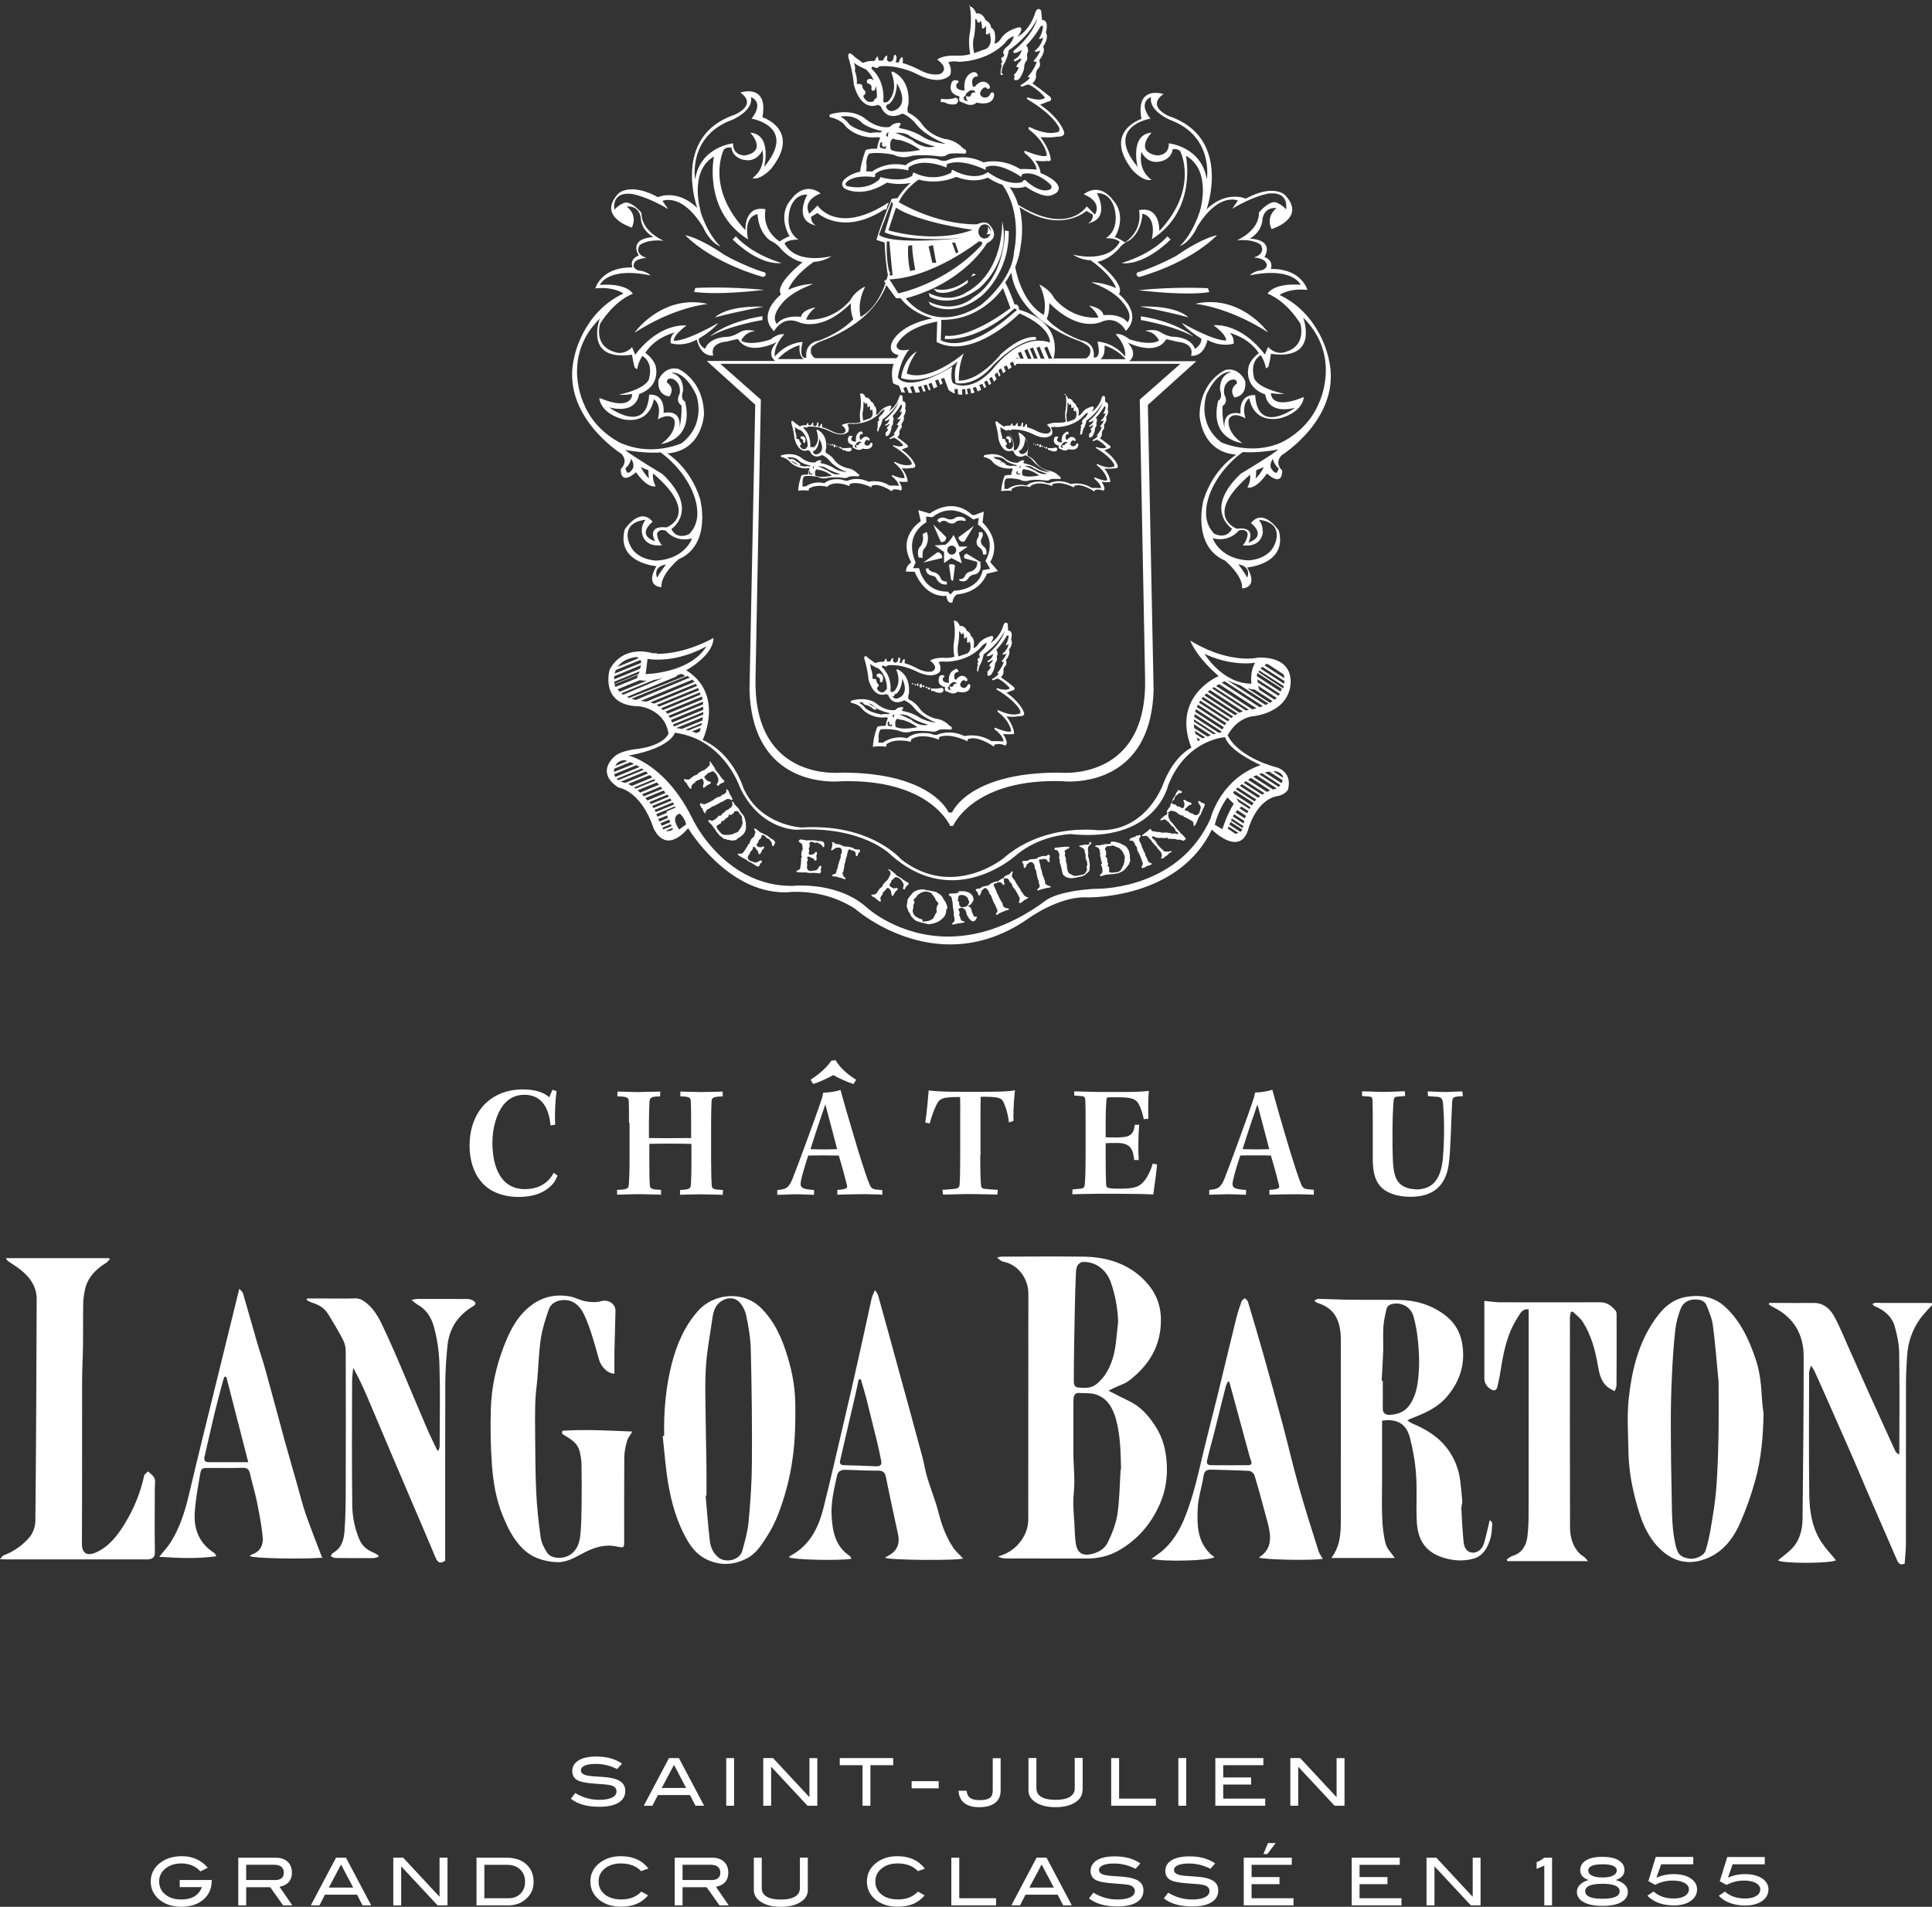 <svg xmlns="http://www.w3.org/2000/svg" width="155" height="153" viewBox="0 0 155 153"><rect x="0" y="0" width="155" height="153" fill="#333333" stroke="none"/><defs><clipPath id="a"><path d="M0 206.095h209.296V0H0v206.095z"/></clipPath><clipPath id="b"><path d="M0 206.095h209.296V0H0v206.095z"/></clipPath></defs><g fill="#fff"><g clip-path="url(#a)" transform="matrix(.741 0 0 -.741 0 153)"><path d="M66.863 14.89c-.766.39-1.544.585-2.338.585-.527 0-.93-.06-1.21-.185-.28-.123-.422-.295-.422-.513 0-.228.15-.394.45-.5.213-.074.562-.127 1.047-.156.712-.04 1.183-.08 1.41-.11.647-.08 1.125-.24 1.433-.48.31-.23.464-.56.464-.99 0-.54-.243-.97-.728-1.27-.49-.29-1.18-.44-2.09-.44-1.32 0-2.34.29-3.07.87l.47.62c.81-.49 1.67-.74 2.6-.74.6 0 1.07.09 1.4.25.32.16.47.39.47.67 0 .33-.21.55-.63.66-.22.06-.81.12-1.77.18-.85.06-1.45.17-1.79.35-.4.2-.6.54-.6 1.01 0 .49.23.87.68 1.15.45.28 1.09.42 1.92.42 1.11 0 2.04-.25 2.79-.76l-.52-.58zm7.427-2.022l-1.315 2.5-1.33-2.5h2.644zm1.944-1.924H75.3l-.596 1.154H71.23l-.595-1.154H69.7l2.73 5.16h1.075l2.73-5.16zm3.25 0h-.855v5.16h.85v-5.16zm9.006 0h-1.06l-3.94 4.23v-4.23h-.854v5.16h1.06l3.943-4.235v4.23h.85v-5.16zm8.217 4.39H94.24v-4.39h-.853v4.39H90.92v.77h5.787v-.77zm4.925-2.502h-2.93v.776h2.93v-.776zm6.705-.235c0-.584-.198-1.032-.595-1.343-.396-.31-.977-.467-1.742-.467-.693 0-1.23.152-1.607.456-.377.304-.58.746-.61 1.326h.87c.038-.37.166-.63.385-.78.22-.16.556-.24 1.012-.24.51 0 .874.08 1.098.23.222.15.335.42.335.8v3.51h.854v-3.5zm8.858.013c0-.536-.26-.97-.783-1.303-.532-.347-1.243-.52-2.13-.52-.89 0-1.605.173-2.147.52-.522.337-.784.772-.784 1.304v3.5h.86v-3.29c0-.4.18-.71.53-.92.36-.21.87-.32 1.55-.32s1.19.11 1.54.32c.35.22.53.53.53.93v3.29h.86v-3.5zm7.953-1.667h-4.84v5.16h.857v-4.39h3.983v-.77zm3.286 0h-.855v5.16h.85v-5.16zm8.55 0h-5.4v5.16h5.2v-.77h-4.346v-1.326h3.022v-.77h-3.022v-1.524h4.546v-.77zm8.574 0h-1.063l-3.94 4.23v-4.23h-.854v5.16h1.07l3.94-4.234v4.23h.86v-5.16zM22.92 2.815c0-.84-.3-1.517-.9-2.033-.603-.517-1.4-.775-2.392-.775-.908 0-1.666.23-2.273.69-.69.524-1.034 1.206-1.034 2.047 0 .826.35 1.506 1.05 2.038.62.465 1.39.698 2.33.698 1.14 0 2.07-.415 2.8-1.247l-.8-.4c-.53.576-1.22.863-2.06.863-.65 0-1.2-.16-1.64-.485-.51-.37-.77-.86-.77-1.46 0-.58.22-1.05.66-1.41.44-.37 1.02-.55 1.75-.55 1.14 0 1.88.45 2.22 1.34h-2.4v.77h3.47v-.08zm6.82.078c.66 0 .99.266.99.798 0 .57-.356.86-1.07.86h-3.006V2.9h3.085zM31.65.157h-.996L29.26 2.123h-2.606V.157H25.8v5.16h4.068c.54 0 .967-.147 1.275-.44.31-.29.463-.687.463-1.186 0-.43-.126-.78-.377-1.05-.24-.24-.56-.4-.97-.47L31.65.16zm6.59 1.923l-1.313 2.5-1.33-2.5h2.644zM40.187.158h-.935l-.594 1.154H35.18L34.588.158h-.936l2.73 5.16h1.077l2.73-5.16zm8.25 0h-1.062l-3.94 4.23V.158h-.854v5.16h1.07l3.94-4.235v4.233h.86V.156zm6.65.768c.514 0 .936.166 1.266.497.33.332.495.757.495 1.277 0 .554-.177 1-.53 1.338-.355.34-.82.508-1.394.508h-2.48V.926h2.644zm-.234 4.39c.898 0 1.61-.24 2.134-.716.525-.478.788-1.118.788-1.92 0-.737-.28-1.35-.834-1.84-.51-.456-1.16-.684-1.92-.684h-3.43v5.16h3.27zM70.188 4.14l-.777-.278c-.52.556-1.25.834-2.19.834-.71 0-1.29-.183-1.74-.55-.45-.364-.67-.83-.67-1.396 0-.584.23-1.055.67-1.414.45-.36 1.05-.538 1.8-.538.91 0 1.63.282 2.15.848l.74-.406c-.38-.433-.8-.745-1.27-.937-.47-.193-1.03-.29-1.68-.29-.91 0-1.67.23-2.27.685-.69.523-1.03 1.207-1.03 2.052 0 .832.35 1.51 1.05 2.038.61.46 1.36.692 2.26.692 1.3 0 2.29-.447 2.98-1.34M77 2.893c.66 0 .99.266.99.798 0 .57-.36.86-1.07.86H73.9V2.9h3.086zM78.9.157h-1l-1.394 1.966H73.9V.157h-.854v5.16h4.07c.54 0 .966-.147 1.274-.44.31-.29.463-.687.463-1.186 0-.43-.126-.78-.377-1.05-.233-.24-.553-.4-.963-.47L78.896.16zm8.565 1.667c0-.537-.26-.972-.783-1.304C86.145.173 85.434 0 84.546 0c-.89 0-1.604.173-2.146.52-.52.337-.783.772-.783 1.304v3.492h.856V2.03c0-.403.176-.712.53-.926.354-.214.87-.32 1.544-.32s1.186.106 1.535.32c.35.214.525.523.525.927v3.29h.854V1.83zM100.16 4.14l-.776-.278c-.523.556-1.255.834-2.196.834-.713 0-1.293-.183-1.742-.55-.45-.364-.674-.83-.674-1.396 0-.584.223-1.055.667-1.414.44-.36 1.04-.538 1.79-.538.91 0 1.63.282 2.15.848l.73-.406c-.37-.433-.79-.745-1.26-.937-.47-.193-1.03-.29-1.68-.29-.91 0-1.67.23-2.28.685-.69.523-1.03 1.207-1.03 2.052 0 .832.35 1.51 1.05 2.038.6.46 1.36.692 2.25.692 1.29 0 2.28-.447 2.97-1.34m7.7-3.983H103v5.16h.86V.927h3.984v-.77zm6.27 1.923l-1.32 2.5-1.33-2.5h2.64zm1.95-1.923h-.94l-.6 1.154h-3.48l-.59-1.15h-.94l2.73 5.16h1.08l2.73-5.16zm6.92 3.947c-.77.39-1.55.584-2.34.584-.53 0-.93-.06-1.21-.185-.28-.123-.43-.295-.43-.513 0-.228.15-.394.45-.5.22-.074.57-.127 1.05-.156.71-.047 1.19-.085 1.41-.113.65-.08 1.13-.24 1.44-.47.31-.23.46-.56.46-.99 0-.54-.25-.97-.73-1.27-.49-.3-1.18-.45-2.09-.45-1.32 0-2.34.29-3.07.87l.47.62c.81-.49 1.68-.74 2.61-.74.6 0 1.07.09 1.4.25.32.16.48.38.48.66 0 .33-.21.55-.63.66-.22.06-.81.12-1.77.18-.86.06-1.45.17-1.79.34-.4.2-.6.54-.6 1.01 0 .49.23.87.68 1.15.45.28 1.09.42 1.92.42 1.11.01 2.04-.25 2.79-.76l-.52-.58zm8.11 0c-.77.39-1.55.584-2.34.584-.53 0-.93-.06-1.21-.185-.28-.123-.42-.295-.42-.513 0-.228.15-.394.45-.5.21-.074.56-.127 1.04-.156.71-.047 1.18-.085 1.41-.113.64-.08 1.12-.24 1.43-.47.31-.23.46-.56.46-.99 0-.54-.24-.97-.73-1.27-.49-.3-1.18-.45-2.09-.45-1.32 0-2.34.29-3.07.87l.47.62c.8-.49 1.67-.74 2.6-.74.6 0 1.07.09 1.4.25.31.16.47.38.47.66 0 .33-.21.55-.63.66-.21.06-.8.12-1.76.18-.85.06-1.45.17-1.79.34-.4.2-.6.54-.6 1.01 0 .49.23.87.68 1.15.46.28 1.1.42 1.92.42 1.11.01 2.05-.25 2.8-.76l-.52-.58zm7.03 2.794l-.89-1.183h-.43l.49 1.183h.82zm1.96-6.74h-5.41v5.158h5.2v-.77h-4.35V3.22h3.02v-.77h-3.02V.927h4.54v-.77zm11.68 0h-5.4v5.16h5.2v-.77h-4.35V3.22h3.02v-.77h-3.02V.928h4.54v-.77zm8.57 0h-1.07l-3.94 4.23V.158h-.86v5.16h1.06l3.94-4.235v4.233h.85V.156zm7.74 0h-.86V4.46l-.83-.355v.74c.31.1.58.258.82.47h.85V.158zm6.99 3.765c0 .454-.52.68-1.54.68-1.03 0-1.55-.226-1.55-.68 0-.232.13-.414.4-.546.26-.132.64-.2 1.14-.2.5 0 .88.068 1.14.2.26.132.4.314.4.546m.32-2.252c0 .55-.62.82-1.86.82-1.25 0-1.87-.27-1.87-.81s.62-.81 1.87-.81c1.24 0 1.86.27 1.86.81m-.38 1.2c.41-.11.72-.28.94-.5.22-.22.33-.47.33-.76 0-.47-.24-.85-.72-1.12-.48-.27-1.16-.4-2.04-.4-.89 0-1.57.14-2.04.41-.48.27-.72.65-.72 1.12 0 .29.11.54.33.76.22.23.53.39.94.51-.61.2-.91.56-.91 1.07 0 .45.21.8.62 1.05.42.26 1 .39 1.76.39s1.36-.12 1.78-.38c.42-.26.63-.61.63-1.05 0-.51-.31-.87-.92-1.07m4.42.26c.6.25 1.19.37 1.78.37.8 0 1.43-.15 1.9-.47.45-.3.68-.7.68-1.19 0-.51-.23-.93-.69-1.25-.46-.32-1.07-.48-1.82-.48-1.23 0-2.18.35-2.87 1.05l.67.46c.55-.5 1.27-.76 2.18-.76.51 0 .91.09 1.21.27.29.19.44.43.44.72s-.16.52-.47.69c-.31.18-.75.26-1.32.26-.65 0-1.27-.15-1.87-.46l-.73.4.8 2.62h4.06v-.8h-3.48l-.5-1.42zm7.73 0c.59.25 1.18.37 1.77.37.8 0 1.43-.15 1.91-.47.45-.3.68-.7.68-1.19 0-.51-.23-.93-.68-1.25-.46-.32-1.07-.49-1.83-.49-1.23 0-2.18.35-2.87 1.05l.67.46c.55-.5 1.27-.75 2.18-.75.51 0 .91.09 1.2.27.3.18.44.42.44.72 0 .28-.16.51-.47.69-.31.17-.75.26-1.32.26-.64 0-1.26-.16-1.86-.47l-.73.4.81 2.62h4.06V4.6h-3.48l-.5-1.43z"/></g><path d="M77.774.37s.25.97.032 2.313c0 0-.156.593.03 1.655 0 0-.256.13-1.01.13-.074 0-.154-.002-.24-.005 0 0-.052-.003-.14-.003-.264 0-.843.035-1.265.317 0 0 1.02.657.3 1.134 0 0-.14.07-.42.07-.3 0-.75-.07-1.34-.4 0 0-.71-.37-1.31-.52 0 0 .07-.27-.02-.48-.02 0-.17.02-.28.42 0 0-.03.02-.08.02-.04 0-.11-.01-.18-.06 0 0 .11-.19.06-.46 0 0-.05-.11-.11-.11-.03 0-.07.04-.1.15 0 0 0 .25-.14.36 0 0-.07.05-.17.05-.08 0-.18-.03-.24-.17 0 0 .04-.23.02-.33 0 0-.18.02-.33.42 0 0-.12-.02-.35-.02l-.06-.31-.08.02-.21.34s-.06-.01-.17-.01c-.18 0-.47.03-.74.16 0 0-.43-.31-.68-.5 0 0-.16-.18-.33-.27h-.02c-.07 0-.25.05-.08.51 0 0 .31 1.04.38 2 0 0 .38 1.71 1.49 1.71.14 0 .29-.03.45-.09l.23.13s.23.77.99.77c.2 0 .45-.05.74-.2 0 0 .63.21 1.19.96 0 0 .56.77 2.29 1.48 0 0-1.11-.1-1.86-.58 0 0-.61-.43-1.67-.66 0 0-.4-.02-.15-.23 0 0 .1-.12.02-.21 0 0-.05-.01-.13-.01-.16 0-.45.05-.7.32 0 0-.1.03-.27.03-.33 0-.94-.09-1.64-.63 0 0-.56-.58-1.73-.58-.33 0-.71.05-1.14.17 0 0-.19.19.04.25 0 0 .8.15 1.17.69 0 0 .73.9 2.25.92 0 0 .1-.02.24-.02.09 0 .2.01.31.04 0 0-.21.4-.25.88h-.19c-.2 0-.5.02-.73.11 0 0-.38.98-.44 1.73 0 0-.74.13-1.25.61 0 0-.43.37-.02.73 0 0 .43.28 1.18.28.57 0 1.33-.16 2.24-.74 0 0 .43.11 1.01.11.27 0 .57-.02.88-.08-.26.22-.64.59-1.05 1.22l-.46.05s-.16.37-.38.91l-.18.45c-.23.61-.49 1.32-.67 1.94l.66.21s.05 1.5.26 2.61c-.02.1-.05.21-.09.34l-.22.15.12.16c-.31.9-.9 2.09-1.99 2.71 0 0-.35-1.02.36-2.44 0 0-.82.36-1.17 1.07 0 0-1.17 1.59-3.28 1.59-.09 0-.19-.01-.29-.01 0 0 .15-.51.76-.97 0 0-1.07.15-1.17.76 0 0-.16-.03-.4-.03-.44 0-1.14.09-1.54.59 0 0-.55-.51.41-1.63 0 0 .56-.86 2.5-1.57h-.07c-.22 0-.94.03-1.92.46 0 0 .26-.97 2.04-2.24 0 0 .76 0 1.43-.46 0 0-.6.16-1.34.16-.86 0-1.91-.22-2.43-1.18 0 0 .2-.31 1.12-.31 0 0-1.12-.56-.71-2.34 0 0 .24-1.27 1.36-1.27h.06s-1.22 2.14.76 2.5c0 0-.46-.1-.46-.71l.51-.31s.83.76 2.28.76c.84 0 1.89-.26 3.11-1.06l.13.04c.06-.2.12-.4.2-.59-1.48.96-2.62 1.27-3.49 1.27-1.57 0-2.22-1.02-2.22-1.02l-.66.66c-.61-1.12.91-1.63.91-1.63-.35-.26-.68-.36-.97-.36-.84 0-1.37.81-1.37.81-1.22 1.32-.15 3-.15 3-.3.05-.81.41-.81.41-1.53-1.07-1.12-2.59-1.12-2.59-.14-.03-.26-.04-.38-.04-1.33 0-1.24 1.72-1.24 1.72C56.55 15 58.07 12 58.07 12c.14-.14.31-.17.44-.17.1 0 .17.02.17.02.1.814.96.97.96.97.13.024.24.04.35.04.86 0 1.18-.81 1.18-.81.302 1.576-.81 2.24-.81 2.24.06.02.122.03.19.03.622 0 1.33-.795 1.33-.795 2.44-3.1-.713-4.12-.713-4.12.33-1.76-.5-2.08-1.13-2.08-.35 0-.64.1-.64.1 1.42 1.02-.46 1.78-.46 1.78-5.086 1.73-3 7.48-3 7.48-.856-.83-1.684-1.024-2.276-1.024-.54 0-.88.16-.88.16-.89-.49-1.58-.63-2.08-.63-.75 0-1.08.33-1.08.33-1.78 1.88 1.07 2.74 1.07 2.74.51-1.07-.41-1.68-.41-1.68.05-.01.1-.01.15-.01.88 0 .97.87.97.87.05 1.12 1.02 1.58 1.02 1.58-2.09.15-1.17 1.48-1.17 1.48-.81.3-.51.96-.51.96h-.13c-2.4 0-2.85 1.68-2.85 1.68.19-.02.36-.03.52-.03 1.18 0 1.73.44 1.73.44-3.26 1.53-3.92 5.03-3.92 5.03-1.22 4.73 3.76 7.83 3.76 7.83.61.66-.05 1.23-.05 1.23 0 .53.18.7.39.7.36 0 .83-.45.83-.45.71 1 1.22 1.14 1.45 1.14.08 0 .13-.02.13-.02-.31-.56-.2-1.02-.2-1.02 3.87 3.31 1.07 4.33 1.07 4.33-.12-.02-.23-.02-.32-.02-1.25 0-.59 1.14-.59 1.14-1.57-.56-.2-1.57-.2-1.57-.26-.32-.52-.44-.79-.44-.77 0-1.45 1.05-1.45 1.05-.71 2.7 2.54 2.95 2.54 2.95-.97 1.68.41 1.68.41 1.68-.1-1.02 1.38-2.24 1.38-2.24 2.69-1.17 1.72-4.83 1.72-4.83-.81-2.59-2.64-3.66-2.64-3.66 2.85-.21 2.95-3.16 2.95-3.16-.05-2.79-2.08-3.63-2.08-3.63-.1-.02-.2-.03-.29-.03-.91 0-1.28.92-1.28.92-.15 1.28.87 1.33.87 1.33.51-.71-.2-1.12-.2-1.12 0-.25.14-.32.28-.32s.28.07.28.07c.66.41.46 1.17.46 1.17-.36.66.15.92.15.92.05.92-.15 1.78-.15 1.78.1-1.04-.49-1.22-.9-1.22-.21 0-.38.05-.38.05.08-1.35-.72-1.48-1.04-1.48-.07 0-.12.01-.12.01-.09 1.38-.67 1.77-1.32 1.77-.88 0-1.89-.75-1.89-.75.34.08.63.12.88.12 1.44 0 1.52-1.19 1.52-1.19 1.83-.66 1.32-2.29 1.32-2.29-.21-.61-.82-1.02-.82-1.02.81-1.27 2.34-1.63 2.34-1.63-.41.36-.3.86-.3.86.23.06.46.09.67.09.83 0 1.42-.39 1.42-.39.28 1.16.93 1.29 1.2 1.29.07 0 .12-.01.12-.01-.31-1.07 1.12-1.12 1.12-1.12.56-.15.86-.2.86-.2.33.54.85.71 1.38.71.86 0 1.73-.46 1.73-.46-.73.81-.38 1.3-.13 1.51H56.7l3.89 3.51-.46 22.89c.19 6.77 5.11 7.35 6.78 7.35.34 0 .55-.02.55-.02.21-.01.41-.01.61-.01 6.65 0 8.16 3.59 8.16 3.59h.23s1.51-3.6 8.16-3.6c.2 0 .4.01.61.01 0 0 .205.03.55.03 1.67 0 6.58-.57 6.77-7.34l-.46-22.88 3.89-3.51H90.6c.254-.21.6-.7-.13-1.5 0 0 .865.45 1.727.45.52 0 1.045-.17 1.37-.71 0 0 .31.05.87.2 0 0 1.427.05 1.12 1.12 0 0 .045.01.12.01.27 0 .92-.12 1.2-1.28 0 0 .59.39 1.42.39.21 0 .43-.02.667-.08 0 0 .1-.51-.307-.87 0 0 1.53.36 2.34 1.63 0 0-.61.41-.81 1.02 0 0-.51 1.63 1.32 2.29 0 0 .08 1.19 1.52 1.19.25 0 .54-.04.877-.12 0 0-1.006.75-1.89.75-.646 0-1.228-.39-1.315-1.77h-.13c-.32 0-1.13.14-1.05 1.49 0 0-.17-.05-.38-.05-.41 0-1 .18-.9 1.22 0 0-.21-.86-.16-1.78 0 0 .51-.25.15-.91 0 0-.21-.76.45-1.16 0 0 .14-.06.28-.06s.28.06.28.32c0 0-.71.41-.2 1.12 0 0 1.01-.05.86-1.32 0 0-.38-.92-1.28-.92-.09 0-.19.01-.3.03 0 0-2.03.84-2.08 3.64 0 0 .1 2.95 2.95 3.16 0 0-1.83 1.07-2.64 3.66 0 0-.97 3.67 1.73 4.84 0 0 1.47 1.22 1.37 2.23 0 0 1.37 0 .41-1.68 0 0 3.25-.25 2.54-2.95 0 0-.69-1.05-1.45-1.05-.26 0-.53.12-.79.44 0 0 1.37 1.01-.21 1.57 0 0 .65-1.14-.6-1.14-.1 0-.2.01-.33.02 0 0-2.8-1.02 1.07-4.33 0 0 .1.46-.21 1.02 0 0 .04.02.13.02.22 0 .74-.13 1.44-1.14 0 0 .47.46.83.46.22 0 .39-.17.39-.7 0 0-.66-.56-.05-1.22 0 0 4.98-3.1 3.76-7.83 0 0-.67-3.5-3.92-5.03 0 0 .55-.44 1.72-.44.16 0 .33.01.51.03 0 0-.44-1.68-2.84-1.68h-.1s.3-.66-.51-.96c0 0 .91-1.33-1.17-1.48 0 0 .96-.46 1.02-1.58 0 0 .09-.87.98-.87.05 0 .1.01.15.01 0 0-.91.61-.4 1.68 0 0 2.85-.86 1.07-2.74 0 0-.33-.33-1.07-.33-.5 0-1.18.14-2.07.63 0 0-.34-.16-.88-.16-.59 0-1.42.19-2.27 1.02 0 0 2.09-5.75-3-7.48 0 0-1.88-.76-.45-1.78 0 0-.29-.09-.64-.09-.63 0-1.46.32-1.13 2.09 0 0-3.15 1.01-.72 4.11 0 0 .71.8 1.34.8.06 0 .13-.01.19-.03 0 0-1.12-.66-.81-2.24 0 0 .32.81 1.18.81.11 0 .23-.01.35-.04 0 0 .87-.15.97-.97 0 0 .07-.02.17-.02.13 0 .3.03.44.17 0 0 1.53 3-1.68 6.41 0 0 .08-1.72-1.25-1.72-.12 0-.24.01-.38.04 0 0 .4 1.53-1.12 2.59 0 0-.51-.36-.82-.41 0 0 1.06-1.67-.16-3 0 0-.53-.81-1.37-.81-.29 0-.62.1-.97.36 0 0 1.52.51.91 1.63l-.66-.66s-.64 1.02-2.22 1.02c-.82 0-1.91-.29-3.29-1.15-.03-.1-.05-.19-.09-.29-.14-.38-.33-.76-.58-1.12.18.03.37.06.57.06.23 0 .47-.03.7-.11 0 0 1.06.743 1.8.743.11 0 .22-.02.32-.06 0 0 1.1-.33.18-1.15 0 0-.41-.36-1.1-.62 0 0 .03-.34-.41-1 0 0 .31.05.63.05.11 0 .21-.01.31-.03 0 0 .07.02.14.02.09 0 .18-.04.14-.21 0 0-.03-.66-.81-1.72 0 0 .25.03.59.03.22 0 .49-.01.75-.06h.08c.18 0 .58-.04.46-.41 0 0-.31-1.06-1.91-2.152 0 0 .22-.09.63-.25 0 0 .4-.03.19-.37 0 0-.63-.53-1.44-1.09 0 0 .37-.28.28-.72 0 0 0-.25.15-.432 0 0 .31-.19.12-.72 0 0 .56-.63.31-1.09 0 0 .5-.66.22-1.13 0 0 .31-1-.31-1 0 0-.03-.38-.06-.72 0 0-.08-.16-.21-.16-.08 0-.17.05-.26.25 0 0-.32 1.34-1.44 2 0 0 .15-.16.31-.54 0 0 .03-.22-.12-.25 0 0-1.03.15-1.53.94 0 0-.22.37-.5.37 0 0 .25-1-.28-1.28 0 0 .03-.34-.44-.6 0 0-.19-.54-.64-.54-.04 0-.07.01-.11.01 0 0-.18-.56-.54-.56h-.03zm2.574 5.478c.06-.56.208-.728.208-.728.29-.48.375-1.082.375-1.082 1.75-1.23 2.3-2.584 2.3-2.584-.37 1.415-1.91 2.624-1.91 2.624-.06.148.01.176.07.176.04 0 .06-.01.06-.01.32-.06.52-.25.52-.25-.1.584-.6.772-.6.772-.06.104.02.166.02.166.29-.084.4-.21.4-.21.04-.01.07-.015.09-.015.13 0-.02.184-.02.184-.23.19-.33.46-.33.46.07.04.13.05.17.05h.04c-.16.44-.41.61-.41.61l.08.13c-.14.27.04.29.04.29l.05.01c.26 0 .39-.29.39-.29.32-.5.29-.95.29-.95.05-.19.19-.35.19-.35.09-.14.02-.39.02-.39 0-.19.09-.31.09-.31.02-.37-.15-.5-.15-.5.73-.75 1.17-1.56 1.17-1.56.04-.02.08-.02.1-.02.12 0 .06.17.06.17-.04.46-.31.86-.31.86.03.02.06.02.08.02.13 0 .26-.12.26-.12-.14.71-.68 1.08-.68 1.08.01.05.05.07.1.07.14 0 .36-.11.36-.11-.23.56-.56.85-.56.85.07.06.14.07.19.07.05 0 .08-.01.08-.01-.21.67-.71 1.19-.71 1.19-.06.08.17.08.17.08-.23.33-.77.61-.77.61.02.09.07.12.12.12.09 0 .2-.08.2-.08l.31-.1c.8.36 1.34 1.07 1.34 1.07-.12.11-.31.15-.51.15-.37 0-.77-.14-.77-.14-.05-.02-.08-.03-.11-.03-.1 0-.05.13-.05.13 2.19 1.29 2.58 2.31 2.58 2.31.08.32-.13.36-.24.36h-.05c-.12.04-.26.05-.4.05-.74 0-1.58-.43-1.58-.43-.06-.02-.11-.04-.14-.04-.13 0-.02.19-.02.19 1.38 1.04 1.44 2.08 1.44 2.08-.04.05-.12.06-.22.06-.5 0-1.53-.43-1.53-.43-.14.02-.02.19-.02.19.96.75.94 1.31.94 1.31-.44-.03-.82-.04-1.06-.04-.16 0-.25.01-.25.01-.81-.51-1.6-.63-2.16-.63-.48 0-.78.09-.78.09-.63-.32-1.21-.41-1.69-.41-.79 0-1.31.27-1.31.27-.05.01-.11.02-.15.02-.3 0-.51-.13-.51-.13-.32-.06-.6-.09-.86-.09-1.2 0-1.74.57-1.74.57-.28-.07-.54-.09-.79-.09-1.15 0-1.9.6-1.9.6-.1-.02-.22-.02-.32-.02h-.16c.09-.42.02-.67.02-.67.04-.66.27-.77.27-.77.19-.03.38-.04.57-.04.69 0 1.34.14 1.34.14.31.16.6.2.84.2.38 0 .64-.11.64-.11.3-.04.59-.05.87-.05.73 0 1.3.09 1.3.09.06.01.12.01.18.01.39 0 .53-.18.53-.18.2-.06.46-.07.7-.07.35 0 .65.03.65.03.27-.1.04-.35.04-.35-.19-.04-.31-.23-.31-.23-.65-.58-1.31-.6-1.31-.6-1.35-.34-1.85-1.21-1.85-1.21-.48-.65-1.1-.9-1.1-.9-.14-.25.02-.67.02-.67.19-2.12-1.27-2.63-1.27-2.63-.16.02-.06.19-.06.19.54 1.52-.31 2.21-.31 2.21-.09.06-.16.08-.22.08-.1 0-.16-.06-.16-.06.17-1.79-.94-2.64-.94-2.64-.01-.14.04-.17.1-.17.05 0 .1.03.1.03.07.05.14.07.19.07.15 0 .23-.13.23-.13.14-.01.27-.02.41-.02 1.42 0 2.61.64 2.61.64.69.36 1.22.47 1.62.47.75 0 1.05-.4 1.05-.4.19-.56-.15-1-.15-1 .15-.08.33-.09.49-.09.19 0 .34.04.34.04 2.52-.09 3.73-1.53 3.73-1.53.25-.39.69-.54.69-.54-.1.56-.6.9-.6.9-.27.23-.25.46-.25.46.23.27-.1.35-.1.35-.14.12.05.37.05.37-.21.13-.06.3-.06.3-.15.48-.08.75-.08.75l.21-.04zm-2.23-2.77c.167-.75.126-1.54.126-1.54.01-.004.022-.006.03-.006.12 0 .135.214.135.214.05.052.1.07.13.07.11 0 .13-.176.13-.176.12.168.12.647.12.647.01.003.03.004.04.004.18 0 .25-.23.25-.23.06.19.02.65.02.65.04.04.08.05.11.05.12 0 .16-.17.16-.17.37 1.06-.27 1.34-.27 1.34-.42.13-.94.34-.94.34-.17-.67-.06-1.17-.06-1.17m-9.5 2.54c.04-.29-.09-.62-.09-.62.27.27.96.54.96.54 1.06 1 .87 2.3.87 2.3-.19.04-.25.27-.25.27-.1.03-.19.05-.26.05-.43 0-.58-.49-.58-.49.39-.27.08-.46.08-.46-.17-.17-.15-.38-.15-.38-.07-.1-.19-.12-.28-.12-.09 0-.16.01-.16.01.06-.56-.17-1.11-.17-1.11m2.52 2.94c.02-.23.25-.23.25-.23.64-.56.62-1.66.62-1.66 1.11 1.9-.29 2.21-.29 2.21-.06.02-.11.02-.15.02-.32 0-.43-.33-.43-.33m21.21.94c-1.07-1.37.05-1.73.05-1.73-.21 1.12 1.53 1.83 1.53 1.83 3.55 1.32 2.94 4.78 2.94 4.78-.41-2.64-3.05-2.9-3.05-2.9.04.93-.79.97-.94.97h-.03c-1.84-.35-.41-1.83-.41-1.83-1.78.15-1.12 2.75-1.12 2.75-2.7-3.26 1.02-3.87 1.02-3.87m-33.56.1s1.73-.71 1.52-1.83c0 0 1.11.36.05 1.73 0 0 3.71.61 1.01 3.87 0 0 .66-2.6-1.12-2.75 0 0 1.42 1.47-.41 1.83h-.02c-.15 0-.98-.04-.94-.97 0 0-2.64.26-3.05 2.9 0 0-.61-3.46 2.95-4.78m9.31.21c-.23-.27-.6-.48-.6-.48.15-.02.28-.03.41-.03.93 0 1.32.54 1.32.54.52.44 1.65.67 1.65.67l-.21.11c-.07-.02-.16-.02-.26-.02-.24 0-.51.05-.51.05-1.56-.34-1.79-.82-1.79-.82m3.06 1.04c0-.22.19-.29.19-.29-.04.11-.06.38-.06.38l-.13-.08zm2.17.4c-.84-.44-1.46-.64-1.46-.64h.17c.81 0 1.03.28 1.03.28 1.19.67 2 .81 2 .81-.14.05-.29.07-.43.07-.7 0-1.33-.5-1.33-.5m-1.79.67c-.17-.77.21-.87.21-.87.17.13.54.13.54.13.94.25 1.62.79 1.62.79-.6.12-1.05.16-1.4.16-.77 0-.98-.2-.98-.2m-.82-.12c-.12-.23.04-.46.04-.46l.13.04c-.11.21.04.31.04.31.03.03.05.04.08.04.09 0 .15-.12.15-.12.08.17-.06.27-.06.27l-.37-.09zm24.58.66c2.03 1.22 1.07 4.37 1.07 4.37-.66 2.04-1.63 2.85-1.63 2.85.91-.35 1.42-1.58 1.42-1.58 1.14-1.85 2.2-2.16 2.78-2.16.29 0 .47.08.47.08l-.46.66c1.68-1.02 2.9-1.22 2.9-1.22.11-.01.21-.02.31-.02 1.38 0 1.11 1.29 1.11 1.29-.35-.41-.81-.56-.81-.56-.04-.01-.08-.02-.13-.02-.55 0-1.24.83-1.24.83.05 1.48-1.78 2.24-1.78 2.24.18-.02.34-.03.49-.03 1.01 0 1.44.38 1.44.38.45.77-.56 1.02-.56 1.02.71.05.91.31.91.31.41.51-.25.71-.25.71-.66.05-.97.41-.97.41.67-.14 1.24-.19 1.71-.19 1.96 0 2.36.95 2.36.95-.18-.01-.35-.02-.51-.02-1.79 0-2.14.73-2.14.73 1.63.66 2.64 2.44 2.64 2.44.4 1.83-1.07 2.19-1.07 2.19-.19.09-.37.12-.54.12-.61 0-.99-.48-.99-.48l-.26.61c-1.66-2.15-3.34-2.35-3.92-2.35-.13 0-.2.01-.2.01 1.12.81 1.01 1.22 1.01 1.22h-.05c-1.05 0-3.51-1.42-3.51-1.42.45.61 1.57 1.27 1.57 1.27.05.51-.51.82-.51.82-.35-.97-1.72-.97-1.72-.97-.51 0-1.12-.41-1.12-.41-.2-.1-.42-.13-.61-.13-.31 0-.56.08-.56.08.86.05 1.12.77 1.12.77-.23.14-.51.18-.82.18-.73 0-1.53-.28-1.53-.28-.46-.36-.8-.43-.97-.43-.1 0-.15.02-.15.02.91.97.76 1.78.76 1.78-1-1.19-2.22-1.19-2.22-1.19.28 1.16-.06 1.28-.23 1.28-.04 0-.07-.01-.07-.01.15-1.27-1.02-1.37-1.02-1.37-1.99-.76-2.75-1.73-2.75-1.73.25-.56.2-1.27.2-1.27 1.37 1.37 2.53 1.68 3.29 1.68.62 0 .98-.2.98-.2.2-.07.38-.11.55-.11.9 0 1.33.87 1.33.87 1.42-1.42-.56-2.95-.56-2.95.56-.81-1.73-2.59-1.73-2.59 1.02-.2 1.73-1.07 1.73-1.07.35-.46.86-.66.86-.66 1.02-.76 1.02-2.13 1.02-2.13 1.22.26.76 2.04.76 2.04 3.66-2.29 2.74-6.66 2.74-6.66m-38.94 4.4s-.97-3.16 1.07-4.38c0 0-.92 4.38 2.74 6.66 0 0-.46-1.78.76-2.03 0 0 0 1.37 1.02 2.13 0 0 .51.2.86.66 0 0 .72.86 1.73 1.07 0 0-2.29 1.78-1.73 2.59 0 0-1.98 1.52-.56 2.95 0 0 .44-.87 1.33-.87.17 0 .35.03.56.1 0 0 .36.2.98.2.76 0 1.92-.3 3.29-1.68 0 0-.05.71.2 1.27 0 0-.77.97-2.75 1.73 0 0-1.17.11-1.02 1.38 0 0-.03.01-.07.01-.16 0-.51-.13-.23-1.28 0 0-1.22 0-2.23 1.17 0 0-.15-.81.76-1.78 0 0-.05-.02-.14-.02-.18 0-.51.07-.97.43 0 0-.8.28-1.53.28-.3 0-.59-.05-.81-.18 0 0 .25-.71 1.12-.77 0 0-.25-.08-.56-.08-.2 0-.42.03-.61.13 0 0-.61.41-1.12.41 0 0-1.38 0-1.73.96 0 0-.56-.3-.51-.81 0 0 1.11-.66 1.57-1.27 0 0-2.46 1.43-3.51 1.43h-.06s-.1-.41 1.02-1.22c0 0-.07-.01-.21-.01-.58 0-2.26.2-3.91 2.35l-.25-.61s-.38.47-.99.47c-.16 0-.34-.04-.53-.12 0 0-1.47-.36-1.06-2.19 0 0 1.01-1.78 2.64-2.44 0 0-.34-.73-2.13-.73-.16 0-.33.01-.51.02 0 0 .39-.96 2.35-.96.47 0 1.04.06 1.71.2 0 0-.31-.35-.97-.4 0 0-.66-.2-.26-.71 0 0 .21-.25.92-.3 0 0-1.02-.25-.56-1.02 0 0 .42-.38 1.43-.38.16 0 .32.01.5.03 0 0-1.83-.76-1.78-2.24 0 0-.69-.83-1.24-.83-.04 0-.09.01-.13.02 0 0-.46.15-.81.56 0 0-.27-1.29 1.11-1.29.09 0 .19.01.31.02 0 0 1.22.2 2.9 1.22l-.46-.66s.17-.08.47-.08c.58 0 1.64.31 2.78 2.17 0 0 .5 1.22 1.42 1.58 0 0-.97-.81-1.63-2.84M76 13.16c.246-.1.52-.14.8-.14 1.095 0 2.285.62 2.285.62l-.02-.21c.17-.09.37-.13.59-.13 1.02 0 2.28.9 2.28.9l.06-.21c.15-.06.3-.08.45-.08.88 0 1.74.81 1.74.81.39.33.02.5.02.5-.11.04-.22.06-.33.06-.8 0-1.63-.84-1.63-.84h-.02c-.14 0-.23.18-.23.18-.16.04-.32.06-.49.06-1.12 0-2.25-.87-2.25-.87-.34.24-.72.32-1.09.32-.9 0-1.72-.49-1.72-.49-.01 0-.02-.01-.03-.01-.08 0-.1.23-.1.23-.52.27-1.02.36-1.46.36-.89 0-1.52-.37-1.52-.37-.15.02-.13.25-.13.25-.37.23-.82.3-1.25.3-.71 0-1.33-.19-1.33-.19l-.064.17c-.56.54-1.3.65-1.79.65-.32 0-.54-.05-.54-.05-.54-.02-.37-.31-.37-.31.36-.43 1.1-.51 1.6-.51.31 0 .52.03.52.03.05.02.09.02.12.02.19 0 .1-.25.1-.25.41-.34.99-.43 1.5-.43.64 0 1.18.14 1.18.14v-.23c.38-.28.85-.38 1.3-.38.9 0 1.74.38 1.74.38l.06-.29zm.69 1.02s.654.29 1.45.29c.36 0 .745-.06 1.11-.22 0 0 .5.36 1.18.58h.006v.01c1.63 2.34.92 5.34.92 5.34-.15 2.39-2.69 4.32-2.69 4.32-1.12.71-2.09.96-2.91.96-2.01 0-3.09-1.52-3.09-1.52 4.73-1.27 6.51-4.42 6.51-4.42 1.17-.56.2-1.48.2-1.48-.11-.15-.27-.19-.42-.19-.277 0-.54.14-.54.14-.05 0-.097.01-.14.01-3.3 0-6.17-1.78-6.17-1.78.43-.93 1.244-1.57 1.6-1.814.15.05.577.16 1.167.16.51 0 1.14-.08 1.82-.36M88 15.5h.066c1.113 0 1.357 1.27 1.357 1.27.41 1.778-.71 2.338-.71 2.338.92 0 1.12.306 1.12.306-.52.96-1.57 1.18-2.43 1.18-.73 0-1.33-.17-1.33-.17.66.46 1.427.46 1.427.46 1.78 1.27 2.037 2.23 2.037 2.23-.973-.42-1.7-.46-1.915-.46-.042 0-.065.005-.065.005 1.937.71 2.497 1.58 2.497 1.58.964 1.12.406 1.62.406 1.62-.4-.5-1.1-.59-1.54-.59-.235 0-.39.02-.39.02-.1-.62-1.17-.77-1.17-.77.61.46.76.96.76.96-.097.01-.19.01-.285.01-2.11 0-3.276-1.59-3.276-1.59-.36-.71-1.17-1.07-1.17-1.07.71 1.42.35 2.44.35 2.44-1.86-1.06-2.28-3.8-2.29-3.86.03-.07.06-.13.08-.2.17-.44.31-.96.36-1.51 0 0 .31-1.44-.1-3.08 1.21.8 2.26 1.06 3.1 1.06 1.45 0 2.28-.76 2.28-.76l.51.31c0 .61-.46.71-.46.71 1.98-.36.76-2.49.76-2.49m-17.46 3.39l1.02-2.69.1.25-.66 2.24s.99.55 3.96.55c.65 0 1.39-.03 2.24-.09 0 0-1.92.21-3.72.21-1.28 0-2.5-.11-2.95-.47m.76-.35l.61-1.83c1.88 1.22 6.15 1.78 6.15 1.78-1.04.4-2.17.53-3.2.53-1.96 0-3.56-.49-3.56-.49m7.23.1c0-.32.23-.58.5-.58.28 0 .5.25.5.57 0 .31-.23.57-.51.57s-.5-.26-.5-.58m-7.13 3.86c3.51-.15 7.17-3.05 7.17-3.05h.08c.34 0 .12.31.12.31-2.85 3.1-6.66 3.86-6.66 3.86l-.71-1.12zm.02-.44l.04-.06c-.04-.07-.08-.17-.12-.26-.23-1.17-.15-2.29-.15-2.29h.2c.05.66.26 2.7.26 2.7l-.21.05-.03-.14m5.01-2.51h.25l.26.76-.2.1-.31-.87zm-1.88.3l.35-.1.26 1.42h-.31l-.3-1.32zm-1.63-.05l.31-.05c0 .76.25 1.98.25 1.98l-.41.1c-.26-1.12-.15-2.04-.15-2.04m7.78 2.95s.21-.29.46-.75l.05.06s.2 3.31 5.14 5.29c0 0 .71.2 1.11.61 0 0 .28.54-.28.89h-2.6c.19-.74.46-2.95-2.77-3.91 0 0 0-.42-.27-.42-.03 0-.06 0-.09.01 0 0-.36-1.07-.76-1.78m-15.55 5.21c.4-.41 1.11-.61 1.11-.61 3.32-1.33 4.49-3.26 4.91-4.38l.51.68.23.31.05.06h.36s.72 1.12 2.55 1.62c0 0-2.39.36-3.21 1.84 0 0-.51.91.51 1.11 0 0-.1.1-.22.28-.07.12-.15.27-.21.46-.12.37-.18.86-.03 1.5 0 0 .12.11.44.19-.01-.03-.03-.04-.04-.06.01.02.03.03.04.05.08.12.16.3.22.55 0 0 .11.02.3.04l-.14-.38.25-.09.19.49h.28l-.18-.47.25-.1.2.55.35-.03-.16-.42.25-.1.18.47.18-.04-.17-.45.25-.09.18.47c.05-.01.09-.03.14-.04l-.17-.47.25-.1.17.46c.1-.04.2-.09.29-.14l-.18-.49.25-.09.17.44c.06-.04.12-.08.18-.13l-.13-.35.23-.08.02-.01.07.18.3.8c.13.1.29.21.49.28l-.02-.35.21-.02h.05v.01l.02.42c.11.02.22.03.34.03l-.02-.42c.08 0 .17-.01.26-.02l-.01-.03-.26.01v.01-.01l.27-.02v.03l.03.43.19-.03-.09-.41c.09-.01.17-.03.26-.06l-.26.05.26-.05v.01l.09.42c.09-.02.18-.05.27-.08l-.15-.36.25-.1.15.37c.09-.04.18-.09.28-.14l-.15-.37.24-.1.15.34.16-.09-.16-.39.03-.02-.03.01.03-.02.21-.09.15.36.17-.12-.16-.39c.06-.04.13-.09.19-.14l-.22.09.22-.09.03-.01.16.39c.03-.02.1-.1.21-.2l-.15-.36.16-.13-.18.07V30l.18-.08.06-.03.13.33.12-.1-.16-.38.07-.11-.1.04.1-.04.15-.06.15.38c.07-.05.13-.1.2-.15l-.15-.37.25-.106.13.32c.08-.06.16-.11.25-.16l-.11-.27-.03-.08.25-.11.07.18.06.14.15-.07-.03-.06v-.02H94.7l-3.26 2.87.43 22.45c.123 6.92-4.768 7.5-6.41 7.5-.337 0-.538-.02-.538-.02-7.25 0-8.54 3.2-8.54 3.2h-.28s-1.3-3.2-8.55-3.2c0 0-.2.02-.53.02-1.64 0-6.53-.58-6.41-7.5l.43-22.45-3.25-2.87h13.9c.065-.18.14-.34.22-.45H65.4c-.57-.36-.28-.9-.28-.9m15.34-4.75l.61 1.63c-2.704 2-4.33 2.23-4.944 2.23-.2 0-.29-.02-.29-.02l-.05.26.25.01c2.84 0 5.34-2.45 5.34-2.45.403.1.05.25.05.25-2.29 2.08-3.92 2.53-4.89 2.53-.71 0-1.06-.24-1.06-.24l.05-1.63h.1c3.194 0 4.84-2.55 4.84-2.55m1.32 2.03c2.646 1.17 2.44 2.34 2.44 2.34-.295-.11-.59-.15-.88-.15-2.03 0-3.75 2.344-3.75 2.344-.94 1.02-1.76 1.26-2.335 1.26-.51 0-.81-.2-.81-.2-.25-.403-.05-1.32-.05-1.32-1.67 1-2.72 1.28-3.37 1.28-.8 0-1-.414-1-.414.26-1.58.92-2.24.92-2.24-.19.05-.35.06-.48.06-.61 0-.54-.42-.54-.42.76-1.52 3.26-1.88 3.26-1.88l-.05 1.63c.48.26.99.36 1.5.36 2.55 0 5.16-2.65 5.16-2.65m22.74.33c3.15 3.1 1.27 6.87 1.27 6.87-.92 2.29-3.1 3.2-3.1 3.2-.79.33-1.56.44-2.24.44-1.44 0-2.49-.49-2.49-.49-2.04-1.58-1.17-3.87-1.17-3.87.77-1.62 1.58-1.79 1.87-1.79.07 0 .11.01.11.01-1.02.26-.91 1.43-.91 1.43.25.77-.15.87-.15.87-.76 3.15 1.93 3.41 1.93 3.41-1.37-.97-1.07-1.932-1.07-1.932.13-.23.33-.31.54-.31.38 0 .79.26.79.26-.36-1.22.3-1.62.3-1.62.29 1.41 1.24 1.67 1.91 1.67.39 0 .69-.09.69-.09 1.78-.56 1.78-1.68 1.78-1.68-.76.32-1.3.43-1.69.43-.98 0-.95-.73-.95-.73.41.05.68.06.84.06.16 0 .23-.01.23-.01-2.49-.56-2.44-1.38-2.44-1.38-.31-1.32.56-1.73.56-1.73.35.56.41 1.07.41 1.07l.2-.13c.15-.58.2-1.04.2-1.04.29.04.56.06.79.06 2.94 0 1.8-2.96 1.8-2.96m-54.6 10.13s-2.18-.91-3.1-3.2c0 0-1.88-3.76 1.27-6.86 0 0-1.13 2.96 1.8 2.96.24 0 .5-.02.79-.06 0 0 .05.46.21 1.04l.2.13s.05-.51.41-1.07c0 0 .87.41.56 1.73 0 0 .06.82-2.44 1.38 0 0 .07.01.23.01.17 0 .44-.01.84-.06 0 0 .03.74-.95.74-.38 0-.92-.12-1.69-.43 0 0 0 1.12 1.78 1.68 0 0 .3.09.69.09.67 0 1.62-.26 1.91-1.67 0 0 .66.4.31 1.62 0 0 .41-.26.79-.26.21 0 .41.07.54.3 0 0 .3.97-1.07 1.93 0 0 2.69-.26 1.93-3.41 0 0-.41-.1-.16-.87 0 0 .1-1.17-.92-1.42 0 0 .04-.02.11-.02.29 0 1.09.16 1.87 1.79 0 0 .86 2.29-1.17 3.87 0 0-1.05.49-2.49.49-.68 0-1.45-.12-2.24-.44m38.64-7.89s.88.19 1.72 1.1h-2.04c.22-.16.38-.48.33-1.1m-24.46 0c-.06.62.1.94.33 1.09H62.4c.83-.9 1.713-1.1 1.713-1.1m19.657.2l.22-.09.027-.01.017.04.4.96.022.04-.03-.07h-.287l-.37-.88zm-.62.01l.247-.11.415.99.017.04h-.01l-.03-.06h-.29l-.35-.87zm-.525.06l.247-.1.387.92.01.02-.02-.04h-.29l-.34-.81zm-.443.13l.248-.1.332.8.035.08-.044-.1h-.287l-.284-.67zm-.524.22l.247-.11.24.58.1.23-.107-.26h-.288l-.192-.46zm2.834.37l.053-.31-.053.31.02.1.03.2-.005.01c-.008-.08-.02-.16-.032-.23h-.028l.015-.08zm-2.83 0l.042.1.16.38-.17-.41h-.237l.205-.08zm-9.815 1.94l.035.01c.014 0 .037.02.06.04-.05-.04-.086-.05-.095-.06m30.706 5.44c-.61.51-3 1.93-3 1.93-3.053 2.89-.712 4.42-.712 4.42-.21.43-.54.55-.83.55-.32 0-.59-.14-.59-.14-1.52-1.53.05-4.07.05-4.07.92-1.63 2.24-2.49 2.24-2.49.18.01.37.02.56.02 1.13 0 2.29-.23 2.29-.23m-48.71 6.4s2.34-1.53-.71-4.43c0 0-2.39-1.42-3-1.93 0 0 1.16.22 2.29.22.19 0 .38 0 .56-.02 0 0 1.33.87 2.24 2.49 0 0 1.58 2.542.05 4.07 0 0-.26.14-.59.14-.29 0-.61-.11-.83-.547m48.11-4.88c-.15-.36.15-.76.15-.76.1.51.46.76.46.76-.05.27-.14.36-.22.36-.18 0-.38-.36-.38-.36m-51.81 0s.36-.25.46-.76c0 0 .3.41.15.76 0 0-.2.36-.38.36-.09 0-.17-.09-.22-.36m50.6.16c.46-.2.61-.25.61-.25-.3.61-.66.92-.66.92.05-.21.05-.66.05-.66m-49.37-.26s.15.05.61.25c0 0 0 .46.05.66 0 0-.36-.31-.66-.92m49.88 5.14c.05-.5-.3-.91-.3-.91 2.14.25 1.27 1.99 1.27 1.99-.51 1.22-2.08 1.27-2.08 1.27-2.34-.1-2.89-1.78-2.89-1.78.21.06.41.08.59.08.99 0 1.5-.69 1.5-.69.11-.04.21-.05.29-.05.36 0 .43.31.43.31-.05.61-.41.92-.41.92.12.01.23.02.33.02 1.3 0 1.3-1.14 1.3-1.14m-50.8 1.05s-.86-1.73 1.27-1.98c0 0-.35.41-.3.92 0 0 0 1.14 1.31 1.14.1 0 .21-.004.32-.02 0 0-.36-.303-.41-.914 0 0 .07-.3.43-.3.08 0 .18.02.29.06 0 0 .51.69 1.5.69.18 0 .38-.02.59-.08 0 0-.56 1.68-2.9 1.78 0 0-1.58-.05-2.09-1.27m48.82 1.57c1.12.2.71 1.07.71 1.07-.21-.41-.71-1.07-.71-1.07m-45.91 0s-.51.66-.72 1.07c0 0-.41-.86.71-1.06M78.05 5.8s-.83.187-.66 1.46h-.03c-.16 0-.79-.033-.61-.543 0 0 .19-.08.15-.21 0 0-.11-.08-.25-.08-.08 0-.18.03-.27.128 0 0-.5.93.6 1.18 0 0-.06.19 0 .39l.61.25s.12.045.27.045c.15 0 .34-.04.5-.19 0 0 .24.07.53.07.37-.005.81-.12.87-.68 0 0-.01-.21-.14-.21-.04 0-.08.02-.15.07 0 0-.08.35-.44.35-.04 0-.09-.004-.14-.015 0 0-.33-.12-.25-.39 0 0 .14-.41.4-.41.03 0 .07.01.11.02 0 0 0 .1.1.1.03 0 .08-.01.13-.04 0 0 .13-.15-.1-.36 0 0-.15-.18-.41-.18-.15 0-.33.06-.54.26 0 0-.1.16-.19.16-.03 0-.07-.03-.1-.1 0 0-.25-.75.41-.75 0 0 0-.34-.3-.34h-.06m-.01 1.47c.17 0 .16.2.16.2-.04-.03-.09-.04-.12-.04-.16 0-.22.2-.22.2-.03.11-.1.14-.17.14-.09 0-.19-.06-.19-.06-.12.23.13.41.13.41h-.04c-.37 0-.32-.32-.32-.32.17-.04.19-.25.19-.25.22-.26.38-.3.47-.3.04 0 .06.01.06.01.03-.01.06-.01.08-.01m-8.27-.91c-.07 0-.42.02-.25.36 0 0 .44.06.31.44 0 0 .03.16.14.16.04 0 .08-.02.14-.06 0 0 .32-.71-.31-.9h-.01zM76.5 7.9s-.29.06-.6.06c-.13 0-.25-.01-.37-.04 0 0-.12.14-.02.29 0 0 .05-.02.12-.02.05 0 .12.01.18.03 0 0 .21.16.61.16 0 0 .02.006.06.006.13 0 .43-.04.38-.4 0 0-.06-.14-.21-.14-.04 0-.08.014-.14.04m1.09 15.52s-.58.49-1.56.49c-.44 0-.96-.1-1.54-.387l.1.3s.49.31 1.31.31c.68 0 1.58-.21 2.61-.96 0 0 2.64-2.08 1.88-5.44 0 0 .21 3.97-2.79 5.7m1.53-4.63c.05.01.09.01.13.01.54 0-.03-.62-.03-.62.1.46-.1.61-.1.61M78 23.94s-.73.652-1.905.652c-.47 0-1.01-.106-1.608-.397l.152.255s.54.364 1.43.364c.69 0 1.6-.224 2.63-1.03 0 0 2.28-1.777 2.23-5.236l-.31-.05s.1 3.81-2.65 5.44m16.53-3.486s-1.48.862-3.26 1.42c0 0-.21.204.15.356 0 0 3.91-1.02 6.25-3.355 0 0-1.07.156-3.16 1.58m-33.25 1.775c.35-.15.15-.354.15-.354-1.78-.56-3.26-1.424-3.26-1.424-2.08-1.428-3.15-1.58-3.15-1.58 2.34 2.34 6.26 3.355 6.26 3.355M90 21.105s.09.025.264.025c.54 0 1.876-.21 3.652-1.91l-.26-.254S92.544 20.34 90 21.1m-31.22-1.88c1.777 1.696 3.113 1.9 3.653 1.9.172 0 .265-.02.265-.02-2.546-.764-3.66-2.137-3.66-2.137l-.26.253zm19.112 2.98l.407-.153-.2-.106-.21.26zm-2.32 1.054c-.218 0-.445-.026-.68-.09l.252.255s.168.08.493.08c.413 0 1.086-.14 2-.8v-.25s-.875.8-2.067.8m15.8.04s2.06.26 3.924.26c.623 0 1.224-.03 1.72-.11l-.1-.31s-.6-.04-1.59-.04c-.99 0-2.38.04-3.955.19m-35.59-.16l-.1.3c.49.07 1.09.1 1.71.1 1.87 0 3.92-.26 3.92-.26-1.58-.15-2.97-.19-3.96-.19-.99 0-1.59.04-1.59.04m40.12 1.27s2.59.2 5.85 2.29c0 0-1.71-2.43-4.64-2.43-.38 0-.79.04-1.21.14m-44.94 2.3c3.25-2.09 5.85-2.29 5.85-2.29-.43-.1-.83-.14-1.22-.14-2.93 0-4.64 2.42-4.64 2.42m40.48-2.08s2.04.36 3.92.87c0 0-.73-.87-3.46-.87-.14 0-.29 0-.45.01m-34.06.87c1.88-.51 3.92-.86 3.92-.86-.15 0-.3-.01-.45-.01-2.73 0-3.46.87-3.46.87m34.16.21s2.54.41 4.22 1.33c0 0-1.27-1.17-4.22-1.63v.3zM56.95 27c1.68-.92 4.22-1.32 4.22-1.32v-.31c-2.95.46-4.22 1.63-4.22 1.63m23.28 1.5s-1.64 2.04-3.25 2.04h-.06s-.05-1.195.41-2.19c0 0-2.03 1.765-3.8 1.765-.27 0-.53-.04-.78-.136 0 0 .1-.82.81-1.78 0 0-1.014.45-1.27 2.13 0 0 .34.15.956.15.8 0 2.063-.26 3.62-1.48 0 0-.405.5-.2 1.73 0 0 .14.04.383.04.53 0 1.56-.2 2.61-1.44 0 0 1.94-2.06 3.46-2.06v-.21s-.07-.02-.2-.02c-.38 0-1.3.16-2.69 1.44m3.76-.6l.04.03-.02-.04-.03.01zm-8.2 2.57c.02.04.05.1.09.17l-.07-.18-.03.01zm1.07.89c.02 0 .04.01.06.01v-.02h-.06zm8.62.25s.14.55.01 1.31c0 0-.09.34.02.94 0 0-.15.08-.58.08h-.22c-.15 0-.48.02-.72.18 0 0 .58.38.16.65 0 0-.02.01-.06.02-.04.01-.1.02-.18.02-.13 0-.31-.02-.53-.11-.08-.03-.16-.06-.24-.11 0 0-.4-.21-.75-.29 0 0 .03-.15-.02-.27-.02 0-.1.01-.17.23 0 0-.02.01-.05.01-.03 0-.06 0-.11-.03 0 0 .06-.11.04-.26 0 0-.03-.06-.06-.06-.02 0-.04.02-.06.09 0 0 0 .14-.08.2 0 0-.05.03-.1.03s-.1-.02-.14-.1c0 0 .02-.13.01-.19 0 0-.03 0-.06.03-.04.03-.09.09-.13.2 0 0-.07-.01-.21-.01l-.03-.18-.05.01-.12.19s-.01-.01-.03-.01l-.07-.01c-.05 0-.12 0-.19.01-.08.01-.16.04-.23.07l-.39-.28s-.1-.11-.19-.15c-.04 0-.14.03-.05.29 0 0 .07.23.13.54.03.18.07.39.08.6 0 0 .12.54.44.82.11.09.24.15.39.15.08 0 .16-.01.25-.05l.13.07s0 .03.02.07c.02.04.05.1.09.15.07.1.2.19.38.2.02 0 .03.01.05.01.06 0 .12-.01.19-.03.07-.02.14-.05.23-.09 0 0 .35.12.67.54l.06.07s.11.11.21.19c.2.16.53.37 1.02.57 0 0-.36-.03-.71-.16-.12-.05-.24-.1-.35-.17 0 0-.35-.25-.95-.38 0 0-.23-.01-.08-.13 0 0 .05-.07.01-.12h-.07c-.09 0-.26.02-.4.18 0 0-.05.01-.15.01-.19 0-.54-.05-.94-.36 0 0-.32-.33-.99-.33-.19 0-.41.03-.65.09 0 0-.11.11.02.15l.07.02c.14.04.43.14.59.37 0 0 .1.13.31.26.11.07.24.13.4.18.16.05.35.08.56.09H81c.02 0 .057-.01.097-.01.05 0 .11.01.17.03 0 0-.03.05-.06.14s-.07.21-.08.35h-.11c-.11 0-.29.01-.418.06 0 0-.21.55-.25.98l-.03.26c.07-.02.14-.02.21-.02.07-.01.15-.02.21-.02h.12c.11 0 .18.01.18.01.02.01.04.01.06.01.05 0 .07-.04.07-.07s-.02-.07-.02-.07c.23-.19.56-.25.85-.25.36 0 .67.09.67.09V39c.22-.16.48-.214.74-.214.51 0 .99.215.99.215l.04-.16c.1-.04.22-.06.33-.07.04 0 .08-.01.12-.01.46 0 .96.2 1.18.3l.11.06-.01-.12c.1-.05.21-.07.33-.07.58 0 1.3.51 1.3.51l.04-.12c.08-.03.17-.04.25-.04.16 0 .31.04.45.1l.07-.16s.02-.19-.23-.57c0 0 .1.02.23.03l.13.01c.06 0 .12 0 .17-.01 0 0 .04.01.08.01.05 0 .1-.02.08-.12 0 0-.02-.37-.46-.98 0 0 .14.02.34.02.13 0 .28-.01.43-.03h.13c.1-.02.22-.07.16-.23 0 0-.04-.15-.2-.38-.04-.05-.09-.12-.14-.18-.11-.13-.25-.27-.43-.43-.09-.07-.19-.15-.3-.23l.35-.14s.23-.02.11-.21c0 0-.36-.3-.82-.62 0 0 .21-.16.16-.41 0 0 0-.14.09-.25 0 0 .17-.11.07-.41 0 0 .32-.35.17-.62 0 0 .29-.37.13-.64 0 0 .18-.57-.18-.57l-.03-.41s-.04-.09-.11-.09c-.05 0-.1.04-.15.14 0 0-.01.05-.04.13-.05.16-.17.43-.38.68-.11.13-.24.25-.4.34 0 0 .09-.09.18-.3 0 0 .02-.13-.07-.14 0 0-.15.02-.33.1-.09.03-.19.09-.29.16-.05.03-.09.07-.14.12-.04.04-.08.09-.12.15 0 0-.12.21-.28.21 0 0 .14-.57-.16-.73 0 0 .01-.05-.02-.11s-.09-.15-.22-.22c0 0-.1-.31-.36-.31-.02 0-.04.01-.06.01 0 0-.11-.32-.31-.32h-.02m1.46 3.11c.04-.32.12-.41.12-.41.17-.27.21-.62.21-.62.99-.7 1.3-1.47 1.3-1.47-.21.8-1.09 1.49-1.09 1.49-.04.08.01.1.04.1.02 0 .04-.01.04-.01.17-.04.29-.14.29-.14-.06.33-.35.43-.35.43-.03.06.01.1.01.1.17-.05.23-.12.23-.12.02 0 .04-.01.05-.01.07 0-.01.11-.01.11-.1.08-.15.19-.18.24l-.01.03c.04.02.07.02.09.02h.02c-.02.06-.05.11-.08.16-.08.13-.16.18-.16.18l.05.07c-.02.04-.03.07-.03.09 0 .02 0 .04.01.05.01.01.02.02.03.02l.01.01h.03c.08 0 .13-.04.17-.08.04-.04.06-.08.06-.08.13-.21.16-.41.16-.5v-.04c.03-.11.11-.2.11-.2.02-.04.03-.1.02-.14 0-.05-.01-.08-.01-.08 0-.06.01-.1.02-.13s.03-.05.03-.05c0-.05 0-.1-.01-.14-.02-.07-.05-.11-.06-.13l-.02-.02c.42-.42.67-.89.67-.89.03-.01.05-.01.06-.01.07 0 .04.09.04.09-.02.26-.18.48-.18.48.02.01.03.02.05.02.07 0 .14-.07.14-.07-.08.41-.39.62-.39.62 0 .03.03.04.06.04.04 0 .09-.02.13-.03l.07-.03c-.13.32-.32.48-.32.48.04.04.08.05.11.05.02 0 .04-.01.04-.01-.12.38-.4.67-.4.67-.04.05.09.05.09.05-.13.19-.44.34-.44.34.01.06.04.08.07.08.05 0 .11-.05.11-.05l.18-.06c.45.21.76.61.76.61-.07.06-.18.08-.29.08-.22 0-.45-.08-.45-.08-.03-.01-.05-.02-.07-.02-.03 0-.04.02-.04.04s.01.04.01.04c.31.19.56.36.75.52.58.47.71.8.71.8.05.18-.07.2-.13.2h-.03c-.07.02-.15.03-.23.03-.42 0-.89-.24-.89-.24-.04-.02-.07-.02-.08-.02-.08 0-.02.1-.02.1.78.59.82 1.18.82 1.18-.03.03-.08.04-.13.04-.28 0-.87-.25-.87-.25-.09.01-.02.11-.02.11.34.27.46.49.5.62.03.08.03.13.03.13-.13-.01-.24-.02-.35-.02h-.4c-.46-.29-.91-.36-1.23-.36-.27 0-.44.05-.44.05-.36-.17-.69-.23-.96-.23-.45 0-.74.15-.74.15-.03.01-.06.01-.09.01-.09 0-.16-.02-.21-.04-.05-.02-.08-.04-.08-.04-.18-.04-.35-.05-.49-.05-.69 0-.99.32-.99.32-.16-.04-.31-.06-.45-.06-.65 0-1.08.34-1.08.34-.06-.01-.13-.02-.18-.02h-.08c.02-.12.02-.21.02-.28 0-.06-.01-.1-.01-.1 0-.09.01-.17.03-.23.04-.17.12-.21.12-.21.1-.01.21-.02.32-.02.09 0 .19.01.28.02.18.02.33.04.41.06l.06.02c.17.09.34.12.48.12.21 0 .36-.07.36-.07.17-.02.34-.03.49-.03.11 0 .2 0 .29.01.26.01.45.04.45.04.03.01.06.01.09.01.22 0 .3-.1.3-.1.11-.03.26-.04.4-.04.2 0 .37.02.37.02.15-.06.02-.2.02-.2-.1-.03-.17-.13-.17-.13-.37-.33-.74-.34-.74-.34-.77-.19-1.05-.69-1.05-.69-.27-.36-.63-.5-.63-.5-.08-.14.01-.38.01-.38.11-1.2-.72-1.49-.72-1.49-.09.01-.03.11-.03.11.31.87-.18 1.26-.18 1.26-.05.04-.09.05-.12.05-.06 0-.09-.04-.09-.04.09-1.02-.53-1.5-.53-1.5-.01-.08.03-.1.06-.1s.06.01.06.01c.04.03.08.04.11.04.08 0 .12-.07.12-.07.08-.01.15-.01.23-.01.8 0 1.48.37 1.48.37.4.21.7.27.93.27.43 0 .6-.23.6-.23.11-.31-.08-.56-.08-.56.08-.05.19-.06.28-.06.11 0 .2.02.2.02 1.43-.05 2.11-.86 2.11-.86.15-.22.39-.31.39-.31-.06.32-.35.51-.35.51-.15.13-.14.26-.14.26.13.16-.06.21-.06.21-.08.07.02.21.02.21-.03.01-.05.03-.06.05-.02.04-.01.07.01.09 0 .01.01.02.01.02-.09.27-.05.42-.05.42l.12-.02zm-1.28-1.39c0-.12.02-.19.02-.19.1-.42.07-.87.07-.87.01 0 .01-.01.02-.01.07 0 .08.12.08.12.03.03.06.04.08.04.03 0 .05-.03.06-.05.01-.03.01-.05.01-.05.07.09.07.36.07.36.01.01.02.01.03.01.1 0 .14-.13.14-.13.03.1.01.36.01.36.03.01.05.02.07.02.07 0 .09-.09.09-.09.21.61-.15.76-.15.76-.24.07-.53.19-.53.19-.05-.19-.06-.35-.05-.47M80.37 35c-.02-.22-.094-.392-.094-.392.005-.04.005-.083.002-.124-.01-.123-.05-.23-.05-.23.154.154.545.308.545.308.604.57.498 1.303.498 1.303-.02.006-.05.018-.06.034-.05.04-.07.11-.07.11-.05.02-.1.03-.15.03-.24 0-.32-.28-.32-.28.23-.16.05-.27.05-.27-.04-.05-.06-.1-.07-.14-.01-.04 0-.07 0-.07-.04-.06-.1-.07-.16-.07-.05 0-.09.01-.09.01.01-.08.01-.16 0-.23m1.34 1.27c.01-.14.14-.14.14-.14.37-.32.36-.95.36-.95.63 1.08-.16 1.26-.16 1.26-.03.01-.06.01-.08.01-.18 0-.24-.19-.24-.19m-1.73.71c-.13-.15-.34-.27-.34-.27.09-.02.17-.02.24-.02.14 0 .25.02.34.04.29.08.41.25.41.25.11.09.27.17.43.23.05.02.1.04.15.05.1.03.19.05.25.07.06.02.1.02.1.02l-.11.06c-.04-.01-.09-.02-.15-.02-.14 0-.29.02-.29.02-.89-.19-1.01-.46-1.01-.46m1.79.63l-.05-.04c0-.07.03-.11.06-.13.03-.03.05-.03.05-.03-.01.01-.01.03-.02.05l-.02.15-.02-.01zm1.18.19c-.47-.25-.83-.37-.83-.37h.1c.47 0 .59.16.59.16.68.37 1.14.46 1.14.46-.08.02-.16.04-.24.04-.4 0-.75-.29-.75-.29m-1.01.38c-.1-.44.12-.5.12-.5.1.07.31.07.31.07.53.14.92.45.92.45-.33.07-.59.09-.79.09-.43 0-.55-.11-.55-.11m-.46-.07c-.08-.13.02-.26.02-.26l.07.02c-.06.12.02.18.02.18.02.01.03.01.04.01.05 0 .09-.07.09-.07.01.02.02.04.02.06 0 .06-.05.09-.05.09l-.21-.05zM69 31.62s.143.55.02 1.315c0 0-.05.19-.03.54.005.117.02.25.046.4 0 0-.08.044-.3.064-.074.01-.164.01-.27.01h-.222c-.15 0-.48.01-.72.17 0 0 .58.37.167.64 0 0-.08.04-.24.04-.13 0-.3-.03-.53-.12-.07-.03-.15-.07-.24-.11 0 0-.4-.22-.74-.3 0 0 .04-.16-.01-.27-.01 0-.1.01-.16.23 0 0-.01.01-.05.01-.02 0-.06-.01-.1-.04 0 0 .06-.11.04-.26 0 0-.03-.06-.06-.06-.02 0-.04.02-.05.09 0 0 0 .14-.08.2 0 0-.04.02-.1.02-.04 0-.1-.02-.14-.1 0 0 .03-.13.01-.19 0 0-.03 0-.06.03s-.08.09-.12.2c0 0-.07-.02-.2-.02l-.03-.18-.04.01-.12.19h-.02c-.01-.01-.04-.01-.07-.01-.1 0-.26.01-.42.09l-.39-.28s-.09-.11-.19-.16h-.01c-.04 0-.14.03-.05.29 0 0 .07.23.13.53.04.19.07.4.09.6 0 0 .12.55.44.82.11.1.24.16.4.16.08 0 .16-.02.26-.05l.13.07s.01.03.03.07c.02.04.05.1.09.15.09.11.23.22.44.22.12 0 .26-.03.42-.12 0 0 .36.12.68.55l.07.07c.04.05.12.11.22.19.2.16.53.37 1.02.57 0 0-.35-.03-.71-.16-.12-.05-.24-.1-.34-.17 0 0-.34-.25-.95-.38 0 0-.22-.01-.08-.13 0 0 .06-.07.01-.12h-.07c-.09 0-.26.02-.4.18h-.15c-.19 0-.54-.05-.94-.35 0 0-.08-.08-.24-.16-.16-.08-.41-.16-.74-.16-.19 0-.41.03-.65.09 0 0-.11.11.02.14 0 0 .45.09.67.39 0 0 .06.07.18.16.08.06.18.13.32.19.07.03.14.06.22.09.16.05.35.08.56.09l.04-.01c.03-.01.06-.01.1-.01.05 0 .11 0 .17.02 0 0-.12.22-.14.49h-.11c-.05 0-.13 0-.2.01s-.15.02-.21.05c0 0-.21.56-.24.98l-.03.26c.15-.03.3-.04.43-.04.17 0 .3.02.3.02.02.01.04.01.06.01.06 0 .07-.03.07-.07 0-.04-.01-.07-.01-.07.06-.05.12-.09.19-.12.14-.06.29-.1.44-.11.08-.01.15-.02.22-.02.37 0 .68.09.68.09V39c.22-.16.48-.215.74-.215.51 0 .99.217.99.217l.03-.162c.14-.06.29-.08.45-.08.62 0 1.3.353 1.3.353l-.01-.123c.1-.05.22-.077.34-.077.58 0 1.3.513 1.3.513l.04-.12c.08-.03.17-.043.25-.043.15 0 .3.043.44.104l.07-.162s.02-.193-.23-.566c0 0 .18.03.36.03.06 0 .12-.01.17-.01 0 0 .04.01.08.01.05 0 .1-.03.08-.12 0 0-.01-.38-.46-.98 0 0 .14.02.34.02.13 0 .28-.01.43-.04h.05c.1 0 .32-.03.25-.24 0 0-.18-.61-1.08-1.23l.2-.09.16-.06s.13-.01.14-.1c0-.03 0-.07-.04-.12 0 0-.35-.31-.81-.62 0 0 .22-.16.16-.41 0 0 0-.14.09-.25 0 0 .18-.1.07-.4 0 0 .32-.36.18-.62 0 0 .28-.38.12-.64 0 0 .18-.57-.18-.57l-.03-.41s-.04-.09-.11-.09c-.05 0-.1.03-.15.14 0 0-.18.76-.82 1.14 0 0 .09-.09.18-.3 0 0 .02-.12-.07-.14 0 0-.58.09-.87.53 0 0-.12.21-.28.21 0 0 .14-.57-.16-.73 0 0 0-.05-.02-.12-.03-.07-.09-.15-.23-.22 0 0-.11-.31-.37-.31h-.06s-.02-.08-.07-.16-.13-.16-.23-.16H69m1.466 3.11c.01-.08.02-.15.03-.2.04-.17.09-.22.09-.22.04-.06.074-.14.102-.21.08-.21.11-.4.11-.4.12-.08.236-.17.34-.26.103-.09.196-.18.28-.26.253-.26.423-.49.53-.67.106-.18.15-.28.15-.28-.21.8-1.09 1.49-1.09 1.49-.04.08.003.1.04.1.013 0 .03-.01.03-.01.175-.04.293-.14.293-.14-.06.33-.34.44-.34.44-.03.06.02.09.02.09.17-.05.23-.12.23-.12.02-.01.04-.01.05-.01.07 0-.01.1-.01.1-.1.08-.16.18-.18.23l-.01.03c.04.02.07.02.1.02h.03c-.09.25-.24.34-.24.34l.05.08c-.02.03-.03.06-.03.09 0 .02.01.04.01.05.02.02.05.02.05.02h.03c.07 0 .13-.04.17-.09.04-.05.06-.09.06-.09.17-.29.16-.54.16-.54.01-.05.04-.1.06-.14l.05-.06c.02-.04.03-.09.02-.14 0-.05-.01-.08-.01-.08 0-.06.02-.1.03-.13.01-.03.02-.05.02-.05 0-.05 0-.1-.01-.13-.02-.08-.05-.12-.06-.14l-.02-.01c.42-.43.66-.89.66-.89.03-.01.05-.02.06-.02.07 0 .04.1.04.1-.02.26-.18.48-.18.48.01.01.03.01.05.01.07 0 .14-.07.14-.07-.08.4-.39.61-.39.61.01.03.03.04.06.04s.07-.01.11-.03l.1-.04c-.03.08-.07.15-.1.21-.1.18-.21.28-.21.28.04.04.08.05.11.05s.05-.01.05-.01c-.12.38-.4.67-.4.67-.03.04.1.04.1.04-.09.14-.29.26-.39.31-.03.02-.05.02-.05.02.01.06.04.08.07.08.05 0 .11-.05.11-.05l.18-.06c.45.2.75.61.75.61-.07.07-.18.09-.29.09-.21 0-.44-.08-.44-.08-.03-.01-.05-.02-.06-.02-.03 0-.04.02-.04.04s.01.04.01.04c.25.14.44.28.62.41.38.28.6.52.72.68.11.14.14.22.14.22.05.18-.07.2-.13.2h-.03c-.07.02-.15.02-.23.02-.42 0-.89-.24-.89-.24-.04-.02-.06-.03-.08-.03-.07 0-.01.1-.01.1.78.59.81 1.18.81 1.18-.02.02-.07.03-.12.03-.07 0-.16-.02-.26-.04-.28-.07-.61-.21-.61-.21-.04.01-.04.03-.03.06 0 .03.02.05.02.05.13.1.23.2.3.29.12.14.18.25.21.33.02.08.02.13.02.13-.25-.02-.46-.02-.6-.02h-.14c-.46-.29-.91-.35-1.23-.35-.27 0-.44.05-.44.05-.36-.18-.69-.23-.96-.23-.45 0-.74.15-.74.15h-.09c-.08 0-.15-.02-.2-.04-.05-.02-.08-.04-.08-.04-.18-.04-.34-.05-.49-.05-.17 0-.32.02-.44.05-.37.09-.55.27-.55.27-.08-.02-.15-.02-.22-.03-.07-.01-.15-.03-.22-.03-.16 0-.31.02-.44.05-.39.09-.63.28-.63.28-.06-.01-.12-.01-.18-.01h-.09c.03-.12.03-.21.03-.28 0-.06-.01-.1-.01-.1.01-.19.05-.3.09-.36.04-.06.07-.08.07-.08.1-.01.21-.02.32-.02.4 0 .76.08.76.08.17.09.34.12.48.12.22 0 .36-.06.36-.06.17-.02.34-.03.49-.03.41 0 .74.05.74.05.03.01.06.01.1.01.22 0 .3-.1.3-.1.11-.04.26-.05.4-.05.2 0 .37.02.37.02.16-.06.02-.2.02-.2-.11-.02-.18-.13-.18-.13-.09-.08-.18-.14-.27-.19-.09-.05-.17-.08-.24-.1-.14-.04-.23-.05-.23-.05-.1-.03-.19-.06-.27-.09-.57-.22-.79-.61-.79-.61-.27-.36-.63-.51-.63-.51-.09-.14.01-.38.01-.38.11-1.2-.72-1.49-.72-1.49-.1.01-.04.11-.04.11.31.87-.18 1.26-.18 1.26-.05.03-.09.04-.12.04s-.06-.01-.07-.02H65c.094-1.02-.534-1.51-.534-1.51-.007-.08.027-.1.06-.1.03 0 .06.01.06.01.04.03.08.04.11.04.08 0 .125-.07.125-.07.08-.01.16-.01.23-.01.81 0 1.49.36 1.49.36.39.2.69.27.92.27.43 0 .6-.23.6-.23.11-.32-.08-.57-.08-.57.09-.04.19-.06.28-.06.11 0 .2.02.2.02 1.44-.05 2.12-.87 2.12-.87.14-.22.39-.31.39-.31-.06.32-.34.51-.34.51-.15.13-.14.26-.14.26.13.15-.06.2-.06.2-.04.03-.03.09-.02.13.02.05.05.08.05.08-.06.04-.07.08-.06.11.01.03.03.06.03.06-.08.27-.05.42-.05.42l.12-.02zm-1.28-1.38c0-.12.02-.19.02-.19.095-.43.072-.88.072-.88h.013c.07 0 .08.12.08.12.03.03.06.05.08.05.03 0 .05-.03.06-.05l.02-.05c.07.09.07.36.07.36h.03c.03 0 .05-.01.07-.02.04-.03.06-.07.07-.09l.01-.02c.04.1.02.36.02.36.02.02.05.02.06.02.07 0 .09-.1.09-.1.21.6-.16.75-.16.75-.24.07-.53.19-.53.19-.05-.19-.06-.35-.05-.47M63.89 35c-.01-.07-.02-.14-.038-.2-.027-.113-.06-.19-.06-.19.006-.04.006-.084.003-.125-.01-.125-.05-.23-.05-.23.04.036.09.075.15.11.177.11.397.195.397.195.603.57.496 1.303.496 1.303-.024.005-.046.02-.065.033-.054.043-.074.114-.074.114-.06.02-.11.03-.15.03-.24 0-.33-.275-.33-.275.22-.158.04-.266.04-.266-.09-.09-.08-.21-.08-.21-.02-.03-.05-.04-.07-.05-.03-.01-.06-.02-.08-.02-.05 0-.09.01-.09.01.01-.08.01-.16 0-.23m1.34 1.28c.01-.13.14-.13.14-.13.36-.32.35-.95.35-.95.62 1.08-.17 1.25-.17 1.25-.03.01-.06.01-.09.01-.18 0-.24-.19-.24-.19m-1.73.71c-.13-.16-.35-.27-.35-.27.08-.02.16-.02.23-.02.53 0 .75.3.75.3.29.25.93.38.93.38l-.12.06c-.04-.01-.1-.02-.15-.02-.14 0-.29.02-.29.02-.89-.19-1.02-.46-1.02-.46m1.77.62l-.03-.03c0-.07.02-.11.05-.13.02-.02.05-.03.05-.03 0 .01-.01.03-.01.05-.02.07-.02.16-.02.16l-.04-.03zm1.2.2c-.48-.25-.83-.37-.83-.37h.09c.46 0 .59.15.59.15.67.38 1.13.46 1.13.46-.08.02-.16.04-.24.04-.4 0-.75-.29-.75-.29m-1.02.38c-.07-.33.03-.45.08-.49l.03-.02c.05.03.13.05.19.06.07.01.12.01.12.01.53.14.92.45.92.45-.34.07-.6.09-.8.09-.43 0-.56-.11-.56-.11m-.47-.08c-.07-.13.02-.26.02-.26l.07.02c-.06.12.02.18.02.18.01.01.03.01.04.01.05 0 .09-.07.09-.07.01.02.01.04.01.06-.01.05-.05.09-.05.09l-.22-.05zm20.65-3.4s-.47.11-.38.83h-.02c-.1 0-.45-.02-.35-.31 0 0 .1-.05.08-.12 0 0-.06-.05-.14-.05-.05 0-.1.02-.15.07 0 0-.28.53.34.67 0 0-.04.1 0 .22l.34.14s.06.03.15.03.19-.02.28-.11c0 0 .14.04.3.04.21 0 .46-.07.5-.38 0 0-.01-.12-.08-.12-.02 0-.05.01-.09.03 0 0-.05.2-.25.2-.02 0-.05-.01-.08-.01 0 0-.19-.07-.14-.23 0 0 .07-.24.22-.24.02 0 .03 0 .06.01 0 0 0 .05.05.05.02 0 .04-.01.07-.02 0 0 .07-.09-.06-.21 0 0-.09-.1-.23-.1-.08 0-.19.04-.31.15 0 0-.05.09-.1.09-.02 0-.04-.01-.06-.05 0 0-.15-.43.23-.43 0 0 0-.19-.17-.19h-.03m0 .83c.1 0 .09.11.09.11-.03-.02-.05-.02-.07-.02-.09 0-.13.11-.13.11-.02.06-.06.08-.09.08-.06 0-.11-.03-.11-.03-.07.13.07.23.07.23h-.02c-.22 0-.18-.17-.18-.17.09-.02.1-.14.1-.14.13-.15.22-.17.27-.17h.03c.01-.01.03-.01.04-.01m-16.49-.84s-.48.11-.38.83h-.02c-.09 0-.45-.02-.35-.31 0 0 .1-.05.08-.12 0 0-.07-.04-.15-.04-.05 0-.11.01-.15.07 0 0-.29.53.34.67 0 0-.04.1 0 .22l.34.15s.07.02.16.02c.08 0 .19-.02.28-.11 0 0 .13.04.3.04.21 0 .46-.07.49-.39 0 0-.01-.12-.08-.12-.02 0-.05.01-.09.04 0 0-.04.2-.25.2-.02 0-.05 0-.08-.01 0 0-.19-.07-.14-.22 0 0 .07-.24.23-.24.01 0 .03.01.05.01 0 0 0 .06.05.06.02 0 .04-.01.07-.02 0 0 .07-.08-.06-.2 0 0-.09-.1-.23-.1-.09 0-.19.04-.31.15 0 0-.05.09-.11.09-.02 0-.04-.01-.06-.05 0 0-.14-.42.24-.42 0 0 0-.19-.18-.19h-.03m0 .83c.09 0 .09.11.09.11-.03-.02-.06-.02-.08-.02-.09 0-.13.11-.13.11-.01.06-.05.08-.09.08-.05 0-.11-.04-.11-.04-.07.13.07.24.07.24h-.02c-.21 0-.18-.18-.18-.18.1-.03.11-.14.11-.14.12-.15.22-.17.27-.17H69c.01 0 .03-.01.04-.01M80.9 35c-.047 0-.247.01-.15.2 0 0 .25.037.18.25 0 0 .01.09.072.09.02 0 .05-.01.08-.03 0 0 .18-.4-.18-.51h-.01zm-16.5 0c-.04 0-.24.01-.148.2 0 0 .245.037.174.25 0 0 .014.09.08.09.02 0 .044-.01.074-.03 0 0 .18-.4-.176-.51h-.01zm18.5.627l.05.05.05-.05-.05-.05-.05.05zm-16.5 0l.05.05.05-.05-.05-.05-.05.05zm16.81.06c0 .044.02.08.05.08.03 0 .05-.037.05-.083 0-.04-.02-.08-.05-.08-.03 0-.05.04-.05.08m-16.49 0c0 .05.03.09.05.09.03 0 .05-.034.05-.08s-.02-.08-.05-.08c-.02 0-.05.037-.05.08m16.34 0l.05.07.05-.07-.05-.063-.05.07zm-16.49 0l.05.07.05-.07-.05-.063-.05.07zm16.8.07c0 .07.04.12.086.12.04 0 .08-.05.08-.12 0-.06-.037-.113-.08-.113s-.087.05-.087.12m-16.5 0c0 .07.04.12.08.12.05 0 .08-.05.08-.12 0-.06-.03-.11-.08-.11s-.08.05-.08.11m16.69.04l.07.07.06-.07-.07-.06-.07.07zm-16.49 0l.06.07.06-.07-.07-.06-.07.07zm16.67.06l.06.06.06-.05-.07-.05-.07.05zm-16.49 0l.06.06.07-.05-.07-.05-.07.05zm16.62.06c0 .04.03.07.08.07s.08-.03.08-.07c0-.03-.04-.06-.09-.06-.04 0-.08.03-.08.07m-16.49 0c0 .03.03.06.08.06s.08-.03.08-.07-.04-.06-.08-.06c-.05 0-.09.03-.09.07m17.29-.02s-.17.04-.34.04c-.07 0-.14 0-.21-.02 0 0-.07.08-.02.16h.06c.03 0 .06.01.1.02 0 0 .12.1.34.1h.03c.07 0 .24-.02.21-.23 0 0-.03-.08-.12-.08-.02 0-.05 0-.08.02m-16.49 0s-.17.03-.34.03c-.07 0-.14-.01-.21-.02 0 0-.07.08-.01.17 0 0 .03-.01.07-.01.03 0 .06.01.1.02 0 0 .12.1.34.1h.03c.07 0 .24-.02.21-.22 0 0-.04-.08-.12-.08-.03 0-.05.01-.08.02m12 1.09s.21.05.42.25c0 0 .05.03.09.03.03 0 .06-.01.07-.04 0 0-.03-.05-.12-.11-.04-.02-.07-.05-.13-.07 0 0-.09-.03-.18-.12 0 0-.14-.13-.36-.13 0 0-.19.09.19.21m-16.49 0s.21.05.43.25c0 0 .05.02.1.02.03 0 .06-.01.08-.05 0 0-.03-.06-.12-.12-.03-.03-.07-.05-.12-.08 0 0-.09-.03-.17-.12 0 0-.14-.13-.37-.13 0 0-.19.09.19.21m11 4.18l-.96-.28.2.89s-1.93 1.22-.76 3.3c0 0-.43.25-.43.74l.71.02s.67 1.94 2.38 1.94c.05 0 .1-.01.16-.01 0 0 .04.55.36.55.04 0 .08-.01.12-.02 0 0 .08-.61.46-.66 0 0 1.68-.08 2.31-1.65l.89-.21-.63-.72s1.05-1.53-.61-3.18l.1-.87-.56.2s-.11.08-.25.08c-.06 0-.14-.02-.21-.08 0 0-.6-.64-1.61-.64-.47 0-1.04.14-1.67.56m1.58-.23c1.04 0 1.86.74 1.86.74l.46-.13-.08.53c1.71 1.22.61 2.92.61 2.92l.38.64-.6.11c-.33 1.65-2.31 1.65-2.31 1.65l-.28.3-.21-.23H76c-1.94 0-2.26-1.88-2.26-1.88h-.486l.206-.46c-.99-2.31.86-3.22.86-3.22l-.02-.46.51.05c.49-.41.99-.55 1.45-.55m.47.53s-.18.2-.49.2c-.05 0-.11-.01-.18-.02 0 0-.22-.13-.455-.13-.15 0-.31.05-.42.22l.21.21s.09-.17.32-.17c.05 0 .116.01.187.03 0 0 .22.19.47.19.08 0 .17-.02.256-.07 0 0 .08-.18.464-.18.1 0 .22.02.37.05v-.15s-.12-.2-.49-.2c-.07 0-.16.01-.25.03m-1.24 1.99s.03.01.08.01c.13 0 .33-.05.35-.39l-1.04-1.02.61 1.4zm1.4-.35s.06.34.41.34c.02 0 .04 0 .07-.01l.78-1.27-1.27.94zm-2.86-.28s.15.57-.18.99c0 0-.34.25-.13.9l.31.02s-.08-.65.19-.8c0 0 .42-.59.14-1.28l-.32.17zm4.5-.13s.05.3-.06.42c0 0-.34.48.15.82 0 0 .23.09.26.53h.25s.116-.4-.17-.61c0 0-.344-.25-.243-.59 0 0 .25-.36.08-.59l-.27.01zm-2.68.99l-.86.05.76.53v.89l.58-.41.84.43-.23-.86.71-.48h-.68l-.454-.94s-.306.55-.66.79m.15.43c0-.2.16-.36.36-.36.2 0 .36.16.36.36 0 .19-.16.36-.36.36-.2 0-.36-.17-.36-.36m-1.9.99l1.5-.36s0-.43-.38-.46l-1.12.81zm3.28-.33l1.1.3-.09-.02c.095.59-.495.78-.495.78-.322.02-.46.31-.46.31-.08.28-.343.3-.44.3h-.032v.11c.12.05.22.07.31.07.3 0 .42-.26.42-.26.21-.31.57-.31.57-.31.54-.2.4-.84.37-.95l.15.04-1.22-.74s-.33.05-.18.36m-1.25.51l.18 1.25.15.05.16-1.24s-.1-.09-.28-.09c-.06 0-.13.01-.2.04m-1.86.33s-.02.42.4.53c0 0 .4.04.44.25 0 0 .2.48.71.48.04 0 .09 0 .13-.01v-.22s-.34 0-.47-.21c0 0-.1-.4-.48-.52 0 0-.51-.08-.53-.36l-.19.058zm2.23 4.13s.07.28.09.73v.29c0 .2-.02.44-.06.68 0 0-.03.11-.04.32v.38c.01.15.03.33.07.52 0 0-.19.1-.74.1l-.18-.01h-.11c-.1 0-.25.006-.42.04-.17.03-.35.09-.51.194 0 0 .75.48.22.84 0 0-.11.05-.31.05-.22 0-.55-.06-.99-.3 0 0-.52-.28-.96-.387 0 0 .05-.2-.01-.35-.02 0-.13.02-.21.31 0 0-.02.02-.06.02-.03 0-.08-.01-.13-.04 0 0 .08-.13.05-.33 0 0-.03-.08-.08-.08-.02 0-.05.03-.07.12 0 0 0 .18-.11.26 0 0-.06.04-.13.04-.06 0-.13-.03-.18-.13l.01-.1c.01-.05.01-.11 0-.15 0 0-.01 0-.02.01-.04.016-.14.08-.22.3 0 0-.09-.02-.26-.02l-.04-.23-.06.016-.15.245s-.05-.01-.13-.01c-.13 0-.35.02-.55.11l-.35-.25-.16-.11s-.13-.14-.25-.2h-.02c-.05 0-.18.03-.05.37 0 0 .23.77.28 1.47 0 0 .28 1.26 1.1 1.26.1 0 .22-.02.33-.06l.17.1s.03.08.08.18c.1.16.3.38.64.38.16 0 .34-.05.55-.16 0 0 .46.16.88.71 0 0 .11.14.37.35.26.2.68.48 1.32.74 0 0-.32-.03-.69-.14-.22-.07-.47-.16-.67-.29 0 0-.44-.32-1.23-.49 0 0-.29-.02-.1-.17 0 0 .08-.09.02-.15 0 0-.04-.01-.1-.01-.06 0-.14.01-.23.04s-.19.09-.29.19c0 0-.07.02-.2.02-.24 0-.69-.07-1.21-.46 0 0-.41-.43-1.28-.43-.24 0-.52.03-.84.12 0 0-.07.08-.04.14.01.02.04.03.08.04 0 0 .33.06.61.26.09.07.18.15.25.25 0 0 .21.26.64.45.26.12.6.22 1.01.22 0 0 .07-.02.17-.02.07 0 .15.01.23.04 0 0-.04.07-.08.19s-.09.28-.1.45h-.14c-.14 0-.37.01-.54.08 0 0-.21.55-.29 1.06l-.03.21-.04.34c.19-.04.38-.05.55-.05.22 0 .38.02.38.02.03.01.06.017.08.017.14 0 .07-.18.07-.18.3-.25.73-.32 1.11-.32.47 0 .87.11.87.11v-.17c.28-.21.62-.28.96-.28.66 0 1.28.27 1.28.27l.04-.21c.18-.07.38-.1.59-.1.41 0 .83.11 1.15.23.32.11.53.22.53.22l-.01-.15c.13-.07.28-.1.43-.1.75 0 1.68.67 1.68.67l.05-.15c.11-.04.22-.06.33-.06.2 0 .39.06.57.137l.09-.21s.02-.25-.3-.73c0 0 .23.03.46.03.08 0 .16-.006.22-.017 0 0 .05.01.1.01.06 0 .13-.03.1-.16 0 0-.02-.484-.6-1.27 0 0 .19.03.44.03.17 0 .36-.01.56-.05h.06c.13 0 .43-.02.34-.29 0 0-.13-.44-.69-1-.19-.19-.42-.39-.71-.59l.12-.05.34-.13s.3-.02.14-.27c0 0-.46-.39-1.06-.8 0 0 .28-.2.21-.53 0 0 0-.04.01-.11s.05-.15.1-.22c0 0 .23-.13.09-.52 0 0 .11-.12.19-.28.08-.16.14-.36.05-.53 0 0 .08-.1.14-.23.03-.06.05-.12.07-.18l.03-.14c0-.1-.01-.19-.06-.28l.01-.05c.01-.03.02-.09.03-.16.01-.05.01-.1.01-.15 0-.14-.03-.27-.15-.33-.03-.02-.08-.03-.14-.03l-.02-.34-.01-.19-.04-.06s-.06-.05-.11-.05c-.06 0-.12.04-.19.18l-.05.16c-.05.15-.15.39-.31.63s-.39.5-.7.68c0 0 .12-.12.23-.39v-.03c0-.03 0-.084-.03-.12-.01-.02-.03-.034-.06-.04 0 0-.43.065-.8.34-.12.09-.24.206-.33.35 0 0-.09.15-.22.23-.04.03-.09.04-.14.04 0 0 .07-.28.03-.55-.03-.16-.09-.31-.24-.39 0 0 .01-.14-.13-.29-.04-.05-.11-.1-.19-.14l-.03-.06c-.05-.11-.19-.33-.45-.33H77s-.13-.41-.39-.41h-.02m1.897 4.03c.01-.1.03-.19.05-.26.05-.21.11-.28.11-.28.21-.36.27-.8.27-.8 1.287-.91 1.686-1.9 1.686-1.9-.27 1.04-1.41 1.93-1.41 1.93-.02.05-.02.08-.01.1.01.02.04.02.06.02.03 0 .05-.004.05-.004.23-.05.39-.19.39-.19-.07.43-.44.56-.44.56-.02.03-.02.07-.01.09.01.02.024.03.024.03.06-.02.1-.04.14-.05.11-.06.15-.11.15-.11.03-.01.05-.01.07-.01.09 0-.02.13-.02.13-.09.07-.15.16-.19.22-.04.07-.06.12-.06.12.02.02.04.02.06.02.02 0 .04.02.06.02h.03c-.12.32-.306.44-.306.44l.06.09c-.11.19.03.21.03.21h.03c.19 0 .29-.22.29-.22.23-.37.22-.7.22-.7l.03-.1c.04-.095.1-.16.1-.16.02-.026.03-.06.03-.09.02-.096-.01-.2-.01-.2 0-.14.06-.23.06-.23.02-.276-.11-.37-.11-.37.54-.55.86-1.15.86-1.15.03-.01.06-.02.08-.02.09 0 .05.13.05.13-.03.34-.23.63-.23.63.02.01.04.02.06.02.05 0 .09-.02.13-.05l.06-.04c-.06.26-.18.46-.3.59-.11.13-.21.2-.21.2 0 .04.03.06.07.06.1 0 .26-.09.26-.09-.16.42-.41.63-.41.63.06.05.11.06.14.06.04 0 .06-.01.06-.01-.08.24-.21.46-.32.62-.11.16-.2.25-.2.25-.04.06.12.06.12.06-.04.06-.1.12-.16.18-.18.16-.4.27-.4.27.01.07.05.09.09.09.06 0 .14-.06.14-.06l.23-.08c.58.27.98.78.98.78-.09.09-.23.12-.38.12-.28 0-.57-.1-.57-.1-.04-.01-.06-.02-.08-.02-.08 0-.04.1-.04.1 1.61.95 1.9 1.7 1.9 1.7.01.06.01.11.01.15-.03.11-.13.12-.19.12h-.03c-.1.03-.2.04-.3.04-.54 0-1.16-.31-1.16-.31-.05-.02-.09-.03-.11-.03-.02 0-.04.01-.04.02-.01.013-.01.03 0 .05.01.03.03.07.03.07.13.1.24.19.34.29.69.66.72 1.24.72 1.24-.03.035-.09.05-.16.05-.14 0-.33-.046-.52-.1-.31-.096-.61-.22-.61-.22-.05.01-.06.04-.05.073.01.02.02.03.02.05l.02.02c.26.2.43.39.53.54.1.15.14.27.15.35.01.05.01.07.01.07-.16-.01-.31-.02-.44-.03h-.53c-.44-.28-.88-.4-1.25-.44-.12-.01-.24-.02-.34-.02-.35 0-.57.06-.57.06-.35-.17-.68-.25-.97-.28-.1-.01-.19-.01-.28-.01-.14 0-.27.01-.39.03-.35.05-.56.16-.56.16-.04.005-.08.01-.11.01-.16 0-.29-.06-.35-.09l-.03-.01c-.23-.05-.44-.06-.63-.06-.44 0-.76.1-.97.21-.21.1-.31.21-.31.21-.2-.05-.4-.07-.58-.07-.84 0-1.39.44-1.39.44-.08-.02-.16-.02-.23-.02h-.12c.02-.08.03-.14.03-.21.01-.06.01-.11 0-.15 0-.08-.01-.13-.01-.13.02-.37.12-.5.17-.55l.03-.02c.13-.02.27-.02.41-.02.51 0 .98.11.98.11.23.12.44.15.62.15.28 0 .47-.083.47-.083.22-.03.43-.04.64-.04.26 0 .5.02.68.03.17.01.27.03.27.03.04.01.09.01.13.01.28 0 .39-.13.39-.13.14-.05.34-.06.52-.06.25 0 .48.03.48.03.2-.08.03-.26.03-.26-.14-.03-.23-.17-.23-.17-.48-.43-.97-.45-.97-.45-.13-.03-.24-.066-.35-.11-.74-.285-1.02-.78-1.02-.78-.18-.235-.38-.4-.54-.506-.16-.1-.28-.15-.28-.15-.11-.18.01-.49.01-.49.14-1.56-.93-1.93-.93-1.93-.03 0-.05.01-.06.03-.01.01-.01.03-.01.05.01.01.01.03.02.04l.01.02c.4 1.11-.23 1.62-.23 1.62-.06.04-.12.06-.16.06-.07 0-.12-.05-.12-.05.12-1.32-.69-1.95-.69-1.95-.01-.1.04-.12.08-.12s.08.02.08.02c.06.04.1.05.14.05.11 0 .17-.09.17-.09.1-.01.2-.02.3-.02.39 0 .76.06 1.07.15.51.137.86.32.86.32.51.26.9.35 1.19.35.56 0 .77-.3.77-.3.07-.21.04-.39 0-.52s-.11-.22-.11-.22c.11-.06.25-.07.36-.07.07 0 .14.01.18.01.05 0 .08.01.08.01 1.85-.06 2.74-1.12 2.74-1.12.09-.142.22-.24.32-.31.11-.06.19-.09.19-.09-.08.41-.44.66-.44.66-.02.02-.04.04-.05.06-.05.05-.08.1-.1.14-.01.02-.02.03-.02.05-.01.05-.01.09-.01.09.04.05.06.09.06.12 0 .1-.14.14-.14.14-.1.09.03.28.03.28-.07.05-.08.1-.08.14.01.04.04.07.04.07-.06.18-.07.31-.07.41 0 .09.01.14.01.14l.15-.03zm-1.64-2.04c.13-.55.1-1.13.1-1.13s.01-.01.02-.01c.04 0 .07.04.08.08.01.04.016.08.016.08.04.036.08.05.11.05.08 0 .09-.13.09-.13.02.03.04.08.05.13.04.15.04.35.04.35h.03c.13 0 .18-.17.18-.17.02.07.02.19.02.29v.13l-.005.06c.037.02.06.03.09.03.085 0 .11-.13.11-.13.07.2.095.36.09.49 0 .09-.02.17-.05.23-.01.04-.03.08-.05.1-.05.08-.1.13-.14.15l-.04.03c-.3.09-.69.24-.69.24-.12-.49-.045-.86-.045-.86m-7 1.89c.01-.056.01-.11.003-.16l-.02-.15c-.02-.09-.05-.15-.05-.15.05.05.12.1.2.15.23.14.51.25.51.25.254.24.405.5.5.74.024.06.05.11.06.17.05.16.08.31.09.43.02.2 0 .34 0 .34-.14.03-.19.19-.19.19-.07.03-.13.04-.19.04-.156 0-.26-.09-.33-.18-.065-.09-.09-.18-.09-.18.11-.077.143-.14.15-.197.003-.09-.088-.15-.088-.15-.03-.03-.05-.07-.06-.1-.03-.06-.04-.12-.04-.16v-.03c-.02-.03-.05-.06-.09-.07-.04-.01-.07-.02-.11-.02-.062 0-.112.01-.112.01.05-.41-.12-.81-.12-.81m1.87 2.2c-.01-.02-.01-.04-.01-.04.004-.04.02-.07.035-.1.05-.07.15-.07.15-.07.47-.41.46-1.22.46-1.22.65 1.38-.38 1.6-.38 1.6-.04.01-.07.02-.11.02-.17 0-.26-.14-.3-.21m-1.32 1.38c-.23-.063-.4-.13-.53-.2-.1-.05-.17-.1-.23-.14-.12-.09-.16-.16-.16-.16-.1-.12-.23-.215-.33-.28l-.11-.07c.11-.016.21-.025.31-.025.69 0 .97.39.97.39.07.06.16.11.25.16.16.083.34.153.5.205.19.06.36.1.43.11l.04.01-.16.077c-.06-.01-.12-.017-.19-.017-.19 0-.38.04-.38.04-.15-.03-.28-.06-.39-.09m1.32.27c0-.17.14-.21.14-.21-.03.08-.05.28-.05.28l-.1-.06zm1.59.29c-.31-.16-.58-.28-.77-.36-.19-.07-.31-.11-.31-.11h.13c.26 0 .43.04.55.09.15.06.21.12.21.12.1.06.21.12.31.17.27.14.5.23.69.3l.1.03c.23.08.36.1.36.1-.11.04-.21.05-.32.05-.52 0-.98-.37-.98-.37m-1.17.57c-.11-.04-.15-.07-.15-.07-.12-.57.15-.65.15-.65.13.09.4.09.4.09.17.05.34.11.48.17.43.19.72.42.72.42-.44.08-.77.11-1.03.11-.28 0-.46-.04-.57-.08m-.75-.16c-.03-.04-.04-.08-.04-.12-.01-.12.06-.21.06-.21l.09.03c-.02.04-.03.08-.03.11 0 .08.06.13.06.13.02.01.04.02.05.02.06 0 .11-.09.11-.09.02.03.02.06.02.08-.01.07-.06.11-.06.12l-.27-.06zm-18.53-5.8c-.13 0-.26 0-.39-.01 0 0-.41-.14-.97-.14-.76 0-1.8.26-2.45 1.46 0 0-.86 2.9 2.39 2.95 0 0 2.03.2 2.33 2.19 0 0-.3.92-2.44 1.22 0 0-1.27.1-1.83.56 0 0-1.68 1.27.25 2.54 0 0 1.78.21 2.8 3.21 0 0 .39 1.04 1.23 1.04.41 0 .93-.25 1.57-.98 0 0 3.07 5.14 7.73 5.14h.21s.29-.04.77-.04c1.01 0 2.88.19 4.68 1.36 0 0 3.21 2.86 7.63 2.86 1.93 0 4.08-.54 6.3-2.1 0 0 2.32-1.68 4.48-1.68h.09s.05.01.14.01c1.04 0 7.46-.21 9.98-5.44 0 0 .99.99 1.85.99.43 0 .82-.23 1.05-.93 0 0 .56-2.34 2.29-2.74 0 0 .61-.05.91-.51 0 0 .46-1.27-.81-1.78 0 0-3.05-.71-4.02-2.59 0 0 .56-1.22 1.88-1.52 0 0 2.6-.15 3.1-2.19 0 0 .75-2.54-2.44-2.54-.03 0-.06 0-.1.01 0 0-.31.08-.85.08-.94 0-2.59-.23-4.59-1.45 0 0 .4 1.22 2.28 2.85 0 0-3.82 1.57-2.19 5.75 0 0-1.32.56-2.24 2.85 0 0-1.25 3.77-5.04 3.77-.09 0-.19 0-.29-.01 0 0-.35-.04-.93-.04-1.43 0-4.26.28-6.55 2.28 0 0-1.85 1.52-4.32 1.52-1.2 0-2.56-.36-3.92-1.42 0 0-2.17-2.58-7.05-2.58-.3 0-.61.01-.93.03 0 0-3.36-.15-4.68-3.2 0 0-.82-2.75-3.26-3.82 0 0 1.78-3.66-1.32-5.6 0 0 2.19-1.17 2.19-2.59 0 0-2.15 1.28-4.55 1.28m3.99-.62c-1.32 2.19-4.88 2.24-4.88 2.24l.15-1.22c.28.05.57.06.84.06 2.13 0 3.88-1.07 3.88-1.07m39.97.61c1.37.64 2.56.76 3.29.76.49 0 .77-.05.77-.05-.45.71-.3 1.68-.3 1.68-2.34 0-3.76-2.39-3.76-2.39m-45.58.25c.08.02.14.05.19.09l-1.7.7c.5-.72 1.52-.79 1.52-.79m-1.66 1.04l1.97-.81c.04.08.06.16.06.24l-2.13.86c.02-.11.06-.21.1-.3m52.02-.36c.07-.05.15-.09.24-.13l1.32.86s.03.12.05.3l-1.61-1.04zm-52.15.87l2.15-.89c-.02.11-.06.19-.06.19l-.02.1-2.08.85c0-.09 0-.17.01-.25m51.85-.61c.04-.06.09-.1.14-.15l1.77 1.14c0 .07 0 .15-.02.23l-1.89-1.22zm-.17.31c.02-.05.04-.11.07-.16l1.96 1.26c-.01.06-.02.12-.04.18l-1.97-1.3zm-51.68.74l2.02-.83c-.02.07-.03.14-.05.2l-1.96.81c-.01-.08-.01-.14-.01-.17m.87 1.27l4.12-1.7.01-.07c.24-.08.39-.14.39-.14.11.05.22.11.31.17L50.5 56c-.14-.053-.27-.11-.38-.17m50.71-1.556c.01-.096.02-.187.04-.28l1.97 1.275c-.03.07-.07.15-.11.22l-1.894-1.23zm-51.53.64l1.88-.77-.07.27-1.73.704c-.04-.07-.06-.14-.08-.203m1.377 1.14l4.48-1.823c.06.045.12.09.18.14l-4.32 1.79c-.12-.03-.23-.056-.33-.09m-.88-.43l2.65-1.08c.25-.04.5-.1.74-.16l-3.2 1.34c-.05-.03-.1-.066-.14-.1m51.05-.89c-.01-.078-.02-.16-.02-.24l1.8 1.163c-.04.05-.07.1-.12.15l-1.66-1.07zm-49.52 1.49l4.16-1.705c.06.06.12.12.17.18l-3.85 1.58c-.17-.017-.33-.037-.48-.06m47.06-1.657l.01-.004s.48.22 1.05.42l2.26 1.46c-.08.04-.16.07-.24.11l-3.08-1.99zm-48.9.726l1.78-.73c.14.03.29.04.47.04h.1l-2.18.89c-.07-.07-.12-.14-.17-.21m48.476-.53c.075-.03.15-.07.23-.1l3.07 1.99c-.08.03-.17.06-.26.09l-3.04-1.97zm-45.82 1.58l3.615-1.48c.04.06.08.11.11.17l-3.45 1.42c-.1-.04-.2-.07-.273-.09m45.37-1.34l.24-.13 2.99 1.94c-.11.03-.22.06-.34.08l-2.91-1.88zm3.44.29h.01s-.05-.12-.09-.29l1.49.97c-.05.05-.11.1-.16.15l-1.26-.813zm-3.77-.08l.15-.1 2.81 1.82c-.06.01-.15.02-.26.05l-2.7-1.77zm-44.56 1.33l3.32-1.36c.03.06.05.12.08.18l-3.2 1.31c-.07-.05-.14-.09-.21-.12m47.41-1.35c.21.06.42.1.59.11l1.42.92c-.07.05-.14.1-.21.14l-1.81-1.17zm-3.21.3l.2-.16 2.64 1.71c-.09.03-.18.07-.28.11l-2.54-1.68zm-43.83 1.3l3.1-1.27.06.18-3.01 1.24c-.054-.05-.11-.096-.16-.14M96.63 55.8c.05-.05.1-.106.157-.158l2.503 1.623c-.07.03-.14.07-.21.12l-2.46-1.59zM53.4 57.09l2.916-1.2c.02.076.033.15.047.226l-2.82 1.154c-.05-.067-.1-.126-.15-.183m43.005-1.02c.036-.05.077-.1.12-.15l2.417 1.57c-.05.04-.106.08-.157.13l-2.38-1.54zm-.205.31c.03-.05.064-.11.1-.16l2.35 1.52c-.046.04-.09.1-.134.14l-2.32-1.5zm-42.55 1.05l2.74-1.122c.01.07.018.14.024.21l-2.66 1.09c-.033-.06-.07-.12-.105-.175m42.37-.698c.024-.06.054-.125.09-.19l2.284 1.48c-.044.054-.085.11-.125.17l-2.25-1.46zm-42.18 1.034l2.582-1.06c.004.08.004.165.002.25l-2.495 1.02c-.03-.073-.06-.144-.09-.212m42.05-.64c.02-.073.05-.146.07-.22l2.23 1.44-.11.195-2.18-1.42zM54 58.13l2.427-.997c-.002.07-.008.14-.014.2l-2.358.97c-.018-.06-.036-.11-.054-.17m41.81-.61c.01-.07.03-.15.04-.23L98 58.69l-.03.07s-.07.014-.19.042l-1.97-1.276zm-41.55.89l2.13-.87-.04.266-1.65.68c-.19-.04-.33-.06-.44-.07m41.52-.52l.01-.18 1.76 1.14c-.06.01-.12.04-.19.06l-1.58-1.02zM55 58.55l1.31-.54c-.01.06-.024.12-.036.176l-1.042.426c-.082-.024-.158-.045-.232-.064m40.8-.14c-.008-.097-.018-.194-.02-.297l1.36.88c-.087.03-.177.07-.273.11l-1.067-.69zm-40.302.286l.723-.295c-.03.12-.06.22-.09.31l-.27.11-.35-.13m40.4.21c-.02-.08-.04-.17-.06-.27l.84.53-.21.09-.56-.36zM59.32 69.87l-.05-.03c-.045-.03-.084-.06-.126-.08-2.056-1.34-3.187-3.3-3.46-3.82l-.03-.05-.01-.02-.03-.06c-.03-.062-.062-.123-.094-.19-1.34-2.69-2.97-3.965-4.02-4.545-.643-.355-1.07-.448-1.07-.448 1.88-.34 2.817-.86 3.28-1.26.372-.327.434-.573.434-.573.24.03.47.076.688.13.008 0 .01 0 .02.004l.14.04c3.255.894 4.344 4.15 4.344 4.15 1.58 3.41 4.41 3.46 4.57 3.46h.03c.32-.02.627-.028.92-.028 2.445 0 4.14.56 5.214 1.1 1.014.51 1.473 1.01 1.473 1.01.25.22.5.41.75.59 1.43 1.02 2.826 1.38 4.08 1.38 3.05 0 5.29-2.127 5.29-2.127 1.69-1.335 3.656-1.54 4.12-1.57l.1-.007c.49.05.95.075 1.385.075 5.44 0 6.393-3.74 6.447-3.98l.003-.01c1.47-3.71 4.57-3.86 4.57-3.86.026.1.075.2.13.29.6 1.02 2.72 1.95 2.72 1.95-3.05 1.05-3.91 3.89-4.01 4.24l-.007.04c-2.43 5.43-8.32 5.65-9.23 5.65h-.12c-3.1.2-3.91.96-3.91.96-1.12.83-2.2 1.44-3.24 1.88-1.66.72-3.2.99-4.55.99-3.99 0-6.49-2.3-6.49-2.3-1.7-1.56-4.08-1.79-5.24-1.8h-.1c-.37 0-.6.03-.6.03h-.15c-1.64 0-3.01-.49-4.13-1.18M96 59.17l.303.19c-.06.03-.13.065-.19.1 0 0-.05-.108-.11-.296M50.103 61h.03c.067.02.13.04.197.063l-.97.4c.2-.434.62-.465.746-.465m-.816.68l1.28-.526c.1.04.2.09.3.14l-1.61.65c-.006-.108.01-.2.02-.276m0 .455l1.78-.73.258.15-1.953.8c-.04-.07-.07-.14-.09-.22m.2.37l2.015-.83.153.11-2.03.83c-.055-.03-.1-.07-.145-.11m52.666-.61h.07c.126 0 .19.01.19.01.395.12.535.32.55.52l-.81-.53zm-52.315.83l1.98-.81c.07.05.13.11.2.16l-1.82.75h-.01c-.14-.02-.26-.05-.36-.09m51.67-.74c.13-.03.24-.06.35-.07l1.08.7c-.02.08-.06.16-.1.23l-1.34-.86zm-.46.14c.08-.03.15-.06.23-.08l1.47.95c-.05.06-.09.11-.13.15l-1.58-1.02zm-50.62.78l1.73-.71c.08.06.14.13.21.19l-1.65.68c-.12-.06-.22-.12-.3-.16m50.16-.58c.09-.04.17-.08.25-.12l1.65 1.07c-.11.02-.22.05-.32.08l-1.58-1.02zm-.41.24c.08-.05.16-.1.23-.14l1.54 1c-.1.04-.18.08-.27.12l-1.51-.97zm-49.27.62l1.6-.66.11.11-1.58.65-.14-.1m48.93-.38l.17-.12 1.49.96c-.07.04-.13.08-.19.12l-1.48-.95zm-48.63.61l1.54-.63c.06.06.12.13.17.19l-1.51.62-.2-.17m48.31-.36l.17-.14 1.47.95c-.06.05-.12.09-.17.14l-1.47-.95zm-47.95.67l1.48-.61.14.17-1.48.6c-.05-.06-.11-.11-.16-.16m47.65-.4c.05-.05.1-.1.16-.14l1.48.96c-.05.05-.1.1-.14.15l-1.5-.97zm-47.37.7l1.46-.6c.05.07.11.13.15.2l-1.45.6-.16-.19M99 63.7l-.067-.12.13-.13 1.51.977c-.05.066-.098.133-.143.2L99 63.702zm-46.9.656l1.446-.598c.04.06.08.113.12.16l-1.45.598c-.04-.053-.075-.107-.116-.16m45.36 1.817c.353-1.372 1.015-2.186 1.015-2.186l.508.51c-.56.866-.915 2.036-.915 2.036l-.61-.358zm1.908-1.82l-.177-.318 1.14.74c-.03.046-.05.095-.08.142l-.88-.567zm-47.05.315l1.45-.596c.04.057.08.11.112.163l-1.455.6-.107-.17m.2.32l1.462-.6.104.165-1.475.606c-.03-.06-.06-.112-.1-.17m46.93-.136c.08-.073.14-.1.14-.1l-.04-.065.61.39-.09.18-.63-.406zm-46.77.466l1.48-.61.05.095-.72.31.02.11-.75.31c-.03-.07-.06-.14-.1-.2m46.48-.16c.05-.07.1-.12.14-.17l.69.45c-.03.08-.06.16-.08.22l-.76-.49zm-44.59.11c.41.36.51.87.51.87l-.56.41c-.77-1.12.05-1.27.05-1.27m44.38.21c.03-.06.07-.11.1-.16l.81.53c-.03.09-.04.15-.04.15l-.01.06-.87-.57zm-46.11.22l.72-.29.06.2-.69.29-.08-.19m45.94.1c.02-.05.05-.1.07-.15l.92.6c-.02.06-.03.12-.05.17l-.95-.62zM53 66.05l.693-.288c.02.078.048.15.076.218l-.69.284c-.03-.073-.05-.146-.08-.215m45.63.13c.03-.08.06-.16.09-.23l.95.61c-.05.08-.1.14-.15.19l-.89-.58zm-45.48.3l-.02-.06.69-.29c.02.06.04.11.06.16l-.65.26c-.06-.05-.09-.1-.09-.1m45.36.05l.06-.18.8.51c-.14.07-.25.07-.25.07l-.61-.41zm-45.07.15l.52-.21.04.11c-.15.1-.27.14-.39.14-.07 0-.13-.02-.19-.04m23.22-12.93s-.62.14-.49 1.07h-.03c-.12 0-.58-.03-.45-.4 0 0 .14-.06.11-.16 0 0-.09-.06-.19-.06-.06 0-.13.02-.2.09 0 0-.36.69.45.88 0 0-.05.14 0 .29l.44.18s.08.03.2.03c.11 0 .24-.03.36-.14 0 0 .18.05.38.05.28 0 .6-.09.64-.5 0 0-.01-.16-.1-.16-.03 0-.06.01-.11.05 0 0-.06.26-.32.26-.03 0-.06-.01-.1-.02 0 0-.24-.1-.18-.3 0 0 .1-.3.29-.3.03 0 .05 0 .08.01 0 0 0 .07.08.07.03 0 .05-.01.1-.03 0 0 .09-.11-.08-.26 0 0-.12-.14-.31-.14-.11 0-.24.05-.4.19 0 0-.07.12-.14.12-.02 0-.05-.02-.07-.07 0 0-.18-.55.31-.55 0 0 0-.25-.22-.25h-.04m-.01 1.08c.12 0 .11.14.11.14-.03-.02-.07-.03-.09-.03-.12 0-.17.15-.17.15-.02.08-.07.1-.12.1-.07 0-.14-.04-.14-.04-.09.17.09.3.09.3h-.03c-.27 0-.23-.23-.23-.23.13-.03.14-.19.14-.19.16-.19.28-.22.34-.22h.05c.02-.01.04-.01.06-.01m-6.09-.67c-.06 0-.32.01-.19.26 0 0 .32.05.23.32 0 0 .01.12.1.12.02 0 .06-.01.1-.05 0 0 .23-.52-.23-.66h-.01zm2.59.81l.07.07.07-.07-.07-.06-.07.06zm.42.08c0 .06.03.11.07.11.04 0 .06-.05.06-.11s-.03-.11-.06-.11-.06.05-.06.11m-.2 0l.06.09.06-.09-.07-.09-.07.08zm.4.09c0 .09.05.15.11.15s.11-.07.11-.15c0-.08-.05-.15-.11-.15s-.11.07-.11.16m.25.04l.09.08.08-.09-.09-.09-.09.09zm.23.08l.09.07.09-.07-.09-.07-.09.06zm.18.08c0 .05.05.09.11.09s.1-.04.1-.09c0-.05-.05-.08-.11-.08s-.11.04-.11.08m1.03-.03s-.22.05-.44.05c-.09 0-.19-.01-.27-.03 0 0-.09.11-.02.22 0 0 .04-.01.09-.01.04 0 .08 0 .13.02 0 0 .15.13.44.13h.04c.09 0 .31-.03.27-.29 0 0-.05-.11-.16-.11-.03 0-.06.01-.1.02m-5.88 1.38s.27.07.55.33c0 0 .06.03.12.03.04 0 .07-.01.09-.06s-.04-.06-.15-.15c-.04-.03-.09-.07-.16-.1 0 0-.12-.03-.23-.15 0 0-.18-.17-.47-.17 0 0-.25.12.24.28m-12.59 4.6v.07l-.01.1-.05.09-.09.07-.08.08-.11.1-.07.06-.07.04-.1.02-.1.06-.11.06-.09.04-.06.08-.08.08-.12.05-.14.05-.16.13-.16.12-.03.04-.08.01h-.19l-.08-.04-.08.01-.02.06.06.1.06.08.06.05.05.06.04.09.12.18.07.09.04.05.07.01.03-.06.01-.15.03-.07.05-.07.07-.06.04-.03.07-.03.05-.07.02-.07h.05l.06-.03.06-.05.06-.01.05-.01.11-.07.06-.04.09.04.05.06.05.14.01.16-.04.11-.02.12.02.09.04.03.06-.03.06-.06.05-.02.03-.04.15-.1.15-.07.07-.06-.02-.1-.12-.04-.07-.02-.08-.03-.08-.08-.07-.08-.06-.08-.02-.09.03-.03.04-.06.07-.04.05-.04.04-.05.06-.07.07-.04.07.01.05-.02.09-.07.08-.03.07.02.05.04.05.03.05.04.05.07.05.06.07.13.07.2.01.09.01.05-.02.07-.01.07-.02.05-.04.05-.03.07-.01.07.05.05.08.01.06-.07.07-.06.06-.05.07-.02.06-.04.06-.02.06-.02.04-.07-.04-.09-.13-.11-.07-.1-.08-.1-.06-.09-.06-.1-.09-.1-.08-.11-.1-.1-.03-.08-.04-.1-.1-.15-.12-.18-.09-.13-.08-.07-.03.05zm1.32 2.14l.01.11-.02.11-.05.06-.05.06-.1.05-.12.05-.04.04-.06.05-.08.06-.11.02-.1.02-.1.07-.09.04-.04.05-.12.07-.1.07-.13.05-.05.05-.18.07-.18.09-.15-.01-.08-.03-.09-.03-.05-.02-.02.05-.01.09.03.07.04.07.03.07.04.03.06.08.03.09.07.15.08.12h.05l.02-.1.05-.1.07-.09.09-.06.05-.01.11-.07.11-.08.05-.05h.05l.1-.03.07-.04.08-.04.26-.14.1-.06.08-.05.04.01.06-.03.18-.12.05-.02.09-.05.12-.03.07.01.02.02.06.02.1.04h.07l.03-.08-.06-.11-.03-.09-.03-.06-.08-.07-.03-.09-.06-.15-.07-.14-.14-.08-.04.05zm36.25.12l-.12.11-.06.11-.03.09-.03.07-.08.1-.05.1-.08.13-.04.15-.04.1-.06.1-.03.1-.03.1-.09.11-.07.11-.07.1-.04.12.04.05.1-.04.14-.08.09-.05.08.02.14.04.08.02.1.03.07.08.08.06.09.07.07.01.04.04.05.03.09-.01.07.02.03.07.1.06.09.02.09.07.07.02.16.09.09.05.08.05.08.07.03.09.01.11v.1l.04.04.1-.09.16-.33.05-.15.06-.12.09-.15.08-.11.04-.12.09-.21.08-.17.05-.1.07-.14-.04-.1-.08-.06-.1-.01-.09-.04-.03-.06-.06-.03-.09-.03-.04.03-.01.09.08.14.07.07.02.05.04.13-.02.11-.04.1-.01.07-.04.14-.08.12-.09.06-.09.03-.09-.01-.09-.03-.06-.05-.07-.05-.08-.01-.06-.03-.06-.01-.05-.06-.09-.07-.11-.04h-.09l-.06-.03.01-.08.08-.11.11-.08.06-.07.07-.07.1-.01.11-.07-.02-.1-.2-.08-.14-.04-.05-.05-.09-.05-.12-.04-.04.05.04.13.05.1v.07l-.01.12-.04.11-.02.05-.05.05-.07-.01-.09-.03-.06-.05-.08-.04h-.07l-.09-.02-.07-.07-.08-.07-.1-.03-.11-.01-.07-.06.01-.09.04-.09.08-.1.08-.06.01-.07.02-.08.05-.08.18-.16.12-.09h.1l.12-.06v-.05l-.08-.07-.11-.03-.13-.04-.07.02zm-35.81.9l.04.06.01.08-.01.11v.05l-.05.05-.03.07-.06.04-.08.04-.04.06-.08.04-.15.07-.09.08-.04.06-.1.07-.1.06-.04.09-.06.05-.07.02-.08-.01-.07.03-.02.09-.09.06-.09.09-.23.13-.09.01-.13-.06-.1.01-.05.06.06.07.06.08.06.06.11.1.06.08.06.1.11.13.08.14.15.2.18.22.11.07.07.06.11.09.05.02.06.04.15.01.06.05h.11l.06.02.08.01.16.04.08-.04h.18l.08-.06.09-.08.06-.04.12-.07.13-.11.16-.14.06-.09.1-.2.03-.21-.01-.25V66l-.05-.17-.03-.144-.08-.21-.13-.175-.13-.13-.07-.13-.06-.12-.13-.15-.11-.11-.11-.12-.04-.09-.08-.1-.06-.04-.06.05zm-.12 1.06l.07-.03.06-.05.12-.08.04-.06.03-.07.07-.04.05-.01h.08l.07.01.04.04.04.02.03.05.04.08.05.06.08.09.06.1.02.08v.15l.03.2.01.09-.02.06-.02.04v.05l-.03.06-.03.08-.06.11-.07.09-.05.07-.04.07-.11.1-.13.05-.13.05-.07.05h-.06l-.1.02-.08.03-.23.01-.13.01-.19-.03-.12-.06-.08-.07-.1-.11-.15-.19-.08-.14-.01-.1.05-.06.07-.06.08-.03.05-.04.04-.02.06-.03.03-.07-.01-.07.06-.04H58l.07-.02.05-.07.083-.1.09-.05.07-.05.057-.05.03-.05v-.07l.033-.06h.07l.05-.01zm35.06-.08l-.07.04-.12.05-.06.05-.11.08-.05.07-.07.06-.07.05-.02.06.07.02.08-.01.09-.04.08-.03.11.03.06.04.07.07.06.05.07.04.06.09.07.08.07.1.07.06.06.03.07.05.04.09.06.05.02.08.05.1.1.06.09.05-.03.1-.1.02-.1-.05-.08-.01-.09.03-.12-.01-.13-.05-.12-.01-.1-.02h-.34l-.13.01-.04-.03-.08-.02-.13-.01-.19-.01-.11-.04-.06-.01-.06.01-.06-.02-.04-.02-.05-.03v-.05l-.04-.06-.07-.01-.09.07-.11.11-.1.07-.11.08-.12.1-.07.04-.04.05.04.05h.09l.09-.02.1-.01.09.04.1.08.09.11.06.07.06.05.04.05.03.07.22.25.1.11.07.05.03.06.03.06.23.26.08.11.01.06.02.09.02.08-.04.11-.02.07.01.06.11-.02.08-.04.08-.06.06-.06.05-.03.09-.05.06-.07.07-.08.09-.06.11-.05.02-.07-.03-.03-.06.01-.08.03-.11.02-.07-.02-.06.01-.11.01-.09-.05-.1-.1-.07-.07-.08-.05-.02-.04-.07-.06-.1-.12-.09-.1-.1-.19-.09-.11-.09-.1-.11-.07-.04-.08.06-.09.08-.02.04.06.09.03.1.03.17.03.14-.01h.11l.09.01.06.01h.06l.06-.01h.05l.09-.03.04.01.04.07.06.02h.08l.08-.01.1.02.08-.01.07.01h.09l.08.02.08.03.05.01h.08l.08-.01.07.02.05-.01.07.04.04.04.09-.01.08-.04.07-.04.03-.09-.1-.12-.05-.07-.08-.08-.13-.12-.08-.06-.04-.07-.24-.27-.16-.2-.16-.21-.08-.09-.11-.1-.05-.11-.07-.11-.03-.13-.03-.1v-.06l.04-.07-.01-.08-.06-.02-.08.06zm-33.18 1.1l.03.1.07.13.04.1-.02.08-.05.13-.02.08-.05.1-.09.06-.07.08-.07.08-.01.07-.04.04-.04.05.01.09-.03.07-.08.03-.06.11-.03.09-.08.09-.03.07-.1.15-.07.09-.06.08-.08.07-.1.02h-.11l-.1-.01-.05.04.08.11.32.19.14.07.12.07.14.09.1.08.12.05.19.11.17.1.09.06.13.08.1-.03.06-.07.03-.09.04-.08.06-.02.03-.05.04-.09-.03-.05-.09-.02-.15.07-.07.05-.06.02-.14.03-.11-.02-.09-.05-.07-.01-.14-.05-.11-.08-.06-.09-.03-.1.02-.08.04-.1.05-.06.05-.06.02-.08.03-.06.02-.06.06-.04.08-.08.04-.11.01-.08.03-.06.09.02.09.08.07.13.07.07.07.08v.1l.06.12.1-.02.11-.19.05-.14.07-.04.06-.07.04-.12-.05-.04-.13.02-.1.05H61l-.11-.02-.11-.05-.04-.03-.05-.06.02-.07.04-.08.06-.06.04-.08.01-.06.02-.08.08-.06.08-.08.04-.09.02-.12.06-.05.09.01.09.06.1.09.05.08.07.02.08.03.07.06.15.19.07.12-.01.1.05.12.06.02.07-.07.04-.1.05-.13-.02-.06-.1-.13-.1-.07-.09-.04-.07-.04-.09-.09-.09-.06-.12-.09-.15-.06-.1-.04-.09-.07-.1-.03-.1-.04-.1-.1-.11-.09-.09-.06-.12-.05-.06.04zm30.84.59l-.1.02-.05.02-.08.07-.09.02-.15.05-.14.06-.1.14.05.04h.12l.11.03.06.05.05.06.05.1.04.13.04.04.05.06.05.08.01.11.01.1.05.1.04.09.04.05.05.12.06.11.03.13.05.06.05.19.08.18-.02.15-.04.09-.04.07-.02.06.05.02.08.02.07-.02.07-.04.07-.02.04-.04.09-.05.09-.02.15-.05.13-.07.01-.06-.1-.02-.11-.06-.09-.08-.05-.1-.01-.06-.05-.12-.07-.12-.04-.06v-.05l-.02-.1-.04-.07-.04-.07-.12-.27-.05-.11-.04-.09.02-.03-.03-.07-.1-.19-.02-.05-.05-.1-.02-.12.02-.07.02-.02.03-.06.05-.09.01-.07-.08-.03-.11.05zm-27.2.41l-.04.07.08.07.12.09.08.07.02.08.01.14.02.08v.11l-.05.09-.03.1-.03.11.02.07-.02.05-.01.06.05.08v.08l-.05.05-.01.12.01.09-.02.11v.08l-.02.18-.02.11-.01.1-.03.1-.08.06-.1.05-.09.04-.03.05.12.06.37.02.16-.01.14.01.17.02.13.02.13-.01h.22l.18.01.11.02.16.01.08-.08.03-.11-.03-.09v-.09l.05-.05v-.06l-.01-.1-.05-.03-.08.02-.1.13-.03.08-.04.04-.1.08-.11.03h-.1l-.06.02-.15.02-.15-.02-.09-.06-.06-.07-.02-.09-.01-.09.01-.08.02-.08-.02-.07v-.07l-.02-.06.04-.07.04-.11-.01-.12-.04-.08.01-.06.08-.03.13.03.12.08.09.02.09.04.04.09.1.08.09-.06v-.22l-.02-.14.04-.06.02-.1-.02-.12-.06-.02-.1.08-.07.09-.07.02-.1.04h-.16l-.07-.03-.01-.08v-.09l.03-.08v-.09l-.02-.06-.02-.08.05-.09.04-.1-.01-.1-.03-.11.04-.08.08-.04h.1l.13.04.08.05.07-.02.08-.02.09.02.21.11.12.07.03.09.1.09.05-.01.03-.1-.01-.11-.02-.13-.04-.06-.15-.07-.12-.02-.1.01h-.08l-.12-.04-.11-.01-.15-.02-.16.01H65l-.11-.01-.11.01-.1.01-.137-.04-.13-.02-.115-.02-.13.01zm2.68.22l-.02.05.01.06v.08l-.03.05v.1l-.02.05-.02.05-.03.04-.01.05.06.04.08-.03.06-.05.06-.02.04-.05.08-.05.11-.01h.09l.06-.01h.08l.06.06.06.07.03.05v.13l.01.05-.04.1-.01.03-.03.05-.03.11.01.05.01.05-.04.11-.02.08-.02.04-.1.31-.02.06-.03.13-.03.16-.02.07-.04.07-.02.05-.01.08-.03.09-.04.09-.11.05-.08.01-.07.04-.01.06.03.06h.07l.14.01.14.03.18.05.26.07.08.04.12.03.05-.02-.01-.08-.14-.12-.08-.16-.01-.13.03-.07.05-.08v-.1l.03-.07v-.05l.02-.1.02-.12-.01-.07.05-.13.02-.05.04-.17v-.08l.07-.21.03-.05v-.06l.04-.17.06-.22.06-.08h.08l.09.04.07.05h.11l.07.05.1.09.03.11-.01.09.01.07.07.04.06-.01.01-.03.04-.15.09-.11.07-.1v-.1l-.1-.03-.1-.01h-.08l-.13-.02-.1-.06-.08-.05-.1-.03-.2-.05-.08-.02-.07.01-.08-.01h-.09l-.17-.05-.08-.04-.14-.07-.09-.03h-.13l-.1-.01-.15-.11-.09-.04-.05-.01-.07.01zm22.35.02l-.18.05h-.28l-.2.04-.15.04-.16.02-.1-.01-.13.02-.07.04.01.07h.07l.07.03.09.05.04.03.03.07.04.06.01.07-.01.09.04.06.01.09-.01.17.03.12.03.06.01.12.01.11.05.08.02.07-.02.07-.05.07-.01.08.07.06.01.1.04.12-.01.26-.04.08-.11.08-.04.09.02.07.09-.02.1-.02.08-.03.14-.04.1-.02h.11l.17-.03h.16l.25-.04.28-.05.11-.06.09-.04.12-.05.05-.05.06-.03.09-.12.07-.03.05-.1.04-.04.04-.07.12-.13.01-.09.03-.07.05-.1-.01-.1-.02-.12v-.21l-.03-.17-.05-.21-.06-.1-.12-.19-.16-.13-.23-.11-.16-.09-.17-.04-.14-.05-.23-.03-.21.03zm-.12 2.33l-.03-.06-.01-.1.01-.08-.01-.06v-.12l-.04-.05-.07-.03-.01-.07.03-.06.02-.07-.04-.07-.03-.13V69l-.02-.06-.01-.07-.02-.06-.06-.03-.04-.07.04-.07.01-.05.01-.07-.01-.08-.01-.14-.03-.07-.04-.06v-.08l.02-.04.04-.07.05-.05.06-.01.03-.03H89l.086-.01.12-.03h.116l.08.03.138.07.187.07.093.04.037.04.03.04.045.03.038.05.06.07.07.1.035.11.04.08.04.07.033.14-.024.14-.018.14.01.08-.026.05-.032.09-.01.09-.105.2-.053.12-.12.16-.11.08-.103.03-.14.02-.24.03h-.157l-.092-.04zm-1.59-2.29l-.1.03-.1.04h-.11l-.05-.03-.09.02-.23.05-.11.02-.06.04.04.06.1.01.06.05.07.04.09.05.05.06.03.11.02.15.02.07.04.09-.01.09v.06l.01.11.02.1.05.11.04.11.02.15v.12l-.05.1-.01.08.03.04.01.12-.03.1-.07.14-.13.13-.14.05-.09.01-.13.03-.18.04h-.09l-.09.02-.11-.02-.08-.03-.06-.03-.07-.05-.08-.04-.06-.02-.07-.07-.05-.09-.03-.11-.01-.09-.04-.09v-.18l-.02-.16-.03-.08-.03-.1v-.08l.01-.07-.02-.07-.02-.06.01-.05-.04-.08-.04-.04.01-.05.02-.06-.01-.07.02-.05-.02-.07-.03-.06.01-.06.04-.05h.05l.04-.03.04-.05.07-.03.11-.02.02-.07-.01-.06-.06-.01-.11.01-.1-.01-.16.01-.18.02-.26.03-.15.01-.12.02-.05.06.05.1.09.02.11.02.05.1.05.07.03.08.03.16-.02.08-.01.11.02.1.04.1-.01.1v.08l.03.08.04.08.02.13.04.12.04.19.02.12.06.21.09.12.18.12.15.05.26.04.18-.02.2-.03.12-.03.4-.08.2-.11.28-.24.08-.12.01-.09v-.12l.01-.14v-.1l-.02-.16-.01-.08-.03-.18-.02-.1-.04-.11-.02-.18.02-.08v-.1l-.01-.09-.02-.13.01-.1.01-.1.04-.06.07-.1.08-.06.06-.06-.01-.09-.04-.04-.13.01zm-3.24.84l-.09.03-.08.04-.11.06h-.12l-.09-.01-.1.02-.2.06-.08.02-.06.05-.07.04-.08.05-.17.01-.09.01-.15.01-.09.02-.06.03-.06.04-.09.04-.18-.01-.1.01-.05.01-.06.06.01.05.03.06.05.06v.06l.03.06.01.06v.05l-.01.04.02.05.07.01.06-.06.03-.06.04-.04v-.06l.05-.09.09-.06.08-.05.03-.04.08-.03.08.02.07.03.05.03.04.07.04.04.03.05.02.11v.09l.03.11.03.04.03.05.03.11.02.09v.04l.07.32.01.06.05.13.05.15.02.08v.07l.01.05.03.06.02.1v.1l-.07.1-.07.04-.05.07.02.06.06.03.06-.03.12-.05.14-.04.18-.04.27-.07h.09l.11-.03.04-.04-.06-.06-.18-.04-.15-.1-.08-.11v-.17l-.02-.03-.04-.06v-.08l-.03-.04-.03-.1-.04-.12-.04-.05-.03-.14v-.04l-.04-.17-.04-.08-.05-.22v-.06l-.02-.06-.04-.17-.06-.21V69l.07-.037.1-.01.08.005.07-.03.04-.025.08.02.13.03.09.08.04.086.04.05h.08l.05-.04-.01-.03-.03-.15.03-.14.01-.12-.04-.1-.11.02zM71.4 69.9l.02.07.028.103-.01.104-.06.1-.05.11-.068.128-.052.08-.05.064-.09.05-.07.09-.084.09-.07.07-.025.09-.05.1-.1.08-.12.1-.11.17-.11.16-.02.04-.07.04-.13.04-.05.01-.08-.01-.07.03v.05l.09.07.08.06.07.02.07.04.06.07.17.13.09.06.05.04.07-.02.01-.07-.04-.15v-.07l.03-.07.05-.09.03-.04.06-.05.02-.09v-.08l.05-.02.04-.05.04-.06.05-.03.04-.04.08-.11.05-.06.09.01.08.04.1.12.06.15v.12l.03.12.04.07.05.02.05-.06.03-.07.04-.03.01-.06.11-.15.12-.12.05-.08-.05-.08-.12.01-.08.02h-.09l-.11-.05-.09-.06-.08-.05-.05-.08.02-.05.01-.08.06-.06.04-.05.01-.07.03-.09.05-.06.07-.02.04-.03.06-.09.06-.05.08-.01.06.02.05.01.06.02.07.05.07.04.1.1.12.17.04.08.03.04V71l.01.067-.01.06-.03.06-.01.09.01.06.06.03.07-.01.03-.08.04-.08.04-.07.06-.04.04-.06.05-.04.04-.04.02-.07-.07-.07-.15-.07-.1-.07-.11-.07-.09-.06-.09-.08-.11-.06-.11-.07-.12-.06-.06-.06-.07-.09-.14-.11-.17-.133-.13-.094-.11-.04-.01.07zm9.784.103l-.09.036-.054.03-.065.08-.086.03-.15.06-.14.07-.08.15.05.04.11-.02h.11l.06.04.06.05.06.09.05.12.04.03.06.05.06.07.02.1.03.09.07.09.05.09.05.03.07.11.07.1.05.12.05.06.08.17.09.17-.01.14-.02.09-.03.08-.01.06.05.02.08.01.07-.04.06-.05.07-.04.03-.03.07-.07.09-.04.14-.08.11-.09V72l-.1-.01-.11-.044-.1-.07-.08-.084-.02-.05-.07-.106-.09-.11-.04-.04-.01-.05-.04-.1-.05-.06-.05-.07-.16-.25-.07-.103-.05-.072.01-.04-.04-.05-.13-.17-.03-.04-.07-.09-.03-.12.01-.08.01-.02.01-.06.04-.11v-.06l-.09-.01-.11.07zm-.898.56l-.086.05-.066.05-.102.066-.12.01-.087.01-.098.04-.187.08-.076.03-.043.06-.06.04-.07.05-.16.03-.08.02-.15.03-.09.03-.05.03-.05.04-.08.06-.17.01-.1.03-.04.02-.05.06.02.04.05.05.06.05.01.06.04.05.02.05.01.05.01.05.03.04h.07l.06-.08.02-.07.04-.05v-.07l.04-.1.08-.08.07-.06.03-.04.07-.05.09.02.06.02.05.07.04.04.04.03.04.1.01.03.02.06.04.11.04.03.04.04.05.1.04.08.01.05.12.3.02.06.07.12.08.14.03.08.02.07.02.05.04.06.03.09.03.1-.05.11-.05.06-.04.07.03.05.07.02.06-.04.11-.08.13-.06.17-.07.26-.11.09-.01.11-.04.03-.05-.06-.06-.18-.02-.15-.07-.09-.11-.02-.08-.01-.09-.02-.03-.04-.04-.01-.08-.04-.04-.05-.08-.05-.12-.05-.05-.05-.13-.07-.16-.05-.07-.08-.21-.01-.06-.04-.05-.06-.15-.09-.2-.01-.1.06-.05.1-.02.08-.02.06-.04.04-.03h.08l.13.01.1.06.05.08.05.06.09-.01.05-.04-.02-.03-.05-.13v-.26l-.05-.08-.1.04zm-6.098.807l-.12-.01-.14.005-.12.013-.177.035-.13.06-.07.018-.11.07-.08.05-.02.06-.05.03-.06.07-.04.05-.07.09-.08.1-.05.08-.05.08-.02.11-.01.12-.02.13-.02.13-.01.07.07.2.04.12.04.1.1.13.04.08.05.14.06.06.08.08.11.13.14.1.16.07.1.02.05.02.16.05.09.02.2.04.22.07.22-.02.31-.07.32-.13.18-.13.05-.05.03-.01.04-.04.11-.12.07-.07.07-.16.03-.1.03-.11-.01-.1.04-.08.05-.08.01-.09-.02-.11-.09-.24-.04-.08-.07-.1-.09-.13-.06-.13-.13-.17-.13-.1-.24-.15-.12-.04-.12-.03-.15-.03-.14-.02-.15-.04-.13.01zm-.14 2.473l-.07-.063-.11-.045-.12-.024-.106-.07-.035-.03-.063-.02-.094-.06-.124-.12-.037-.09-.06-.15V73l.04-.13v-.16l.04-.16.05-.12.01-.08-.05-.05-.03-.06.03-.08.07-.07.09-.08.04-.06.11-.144.08-.06.09-.055.06-.05.05-.01.17-.07.14-.02h.15l.25.07.12.06.05.1.08.09.06.08.09.13.05.14.09.11.07.06.05.1v.08l-.06.06-.04.1-.02.08-.01.07-.02.03-.01.09.04.08-.01.09-.06.13-.06.07-.07.17-.1.17-.13.09-.2.09-.2.04-.11.01-.13.01-.14-.02zm2.912-2.23l-.154.036-.124.02-.076.03-.07-.02-.117.01-.15.01-.09.01-.05.05v.07l.06.06.08.02.05.06.01.07.04.02v.11l.02.09.03.13.01.14.02.23.01.08.03.17.04.24-.01.12.03.21.04.2-.03.15-.09.1-.09.07-.02.06.14.02.15-.03.15-.04.08-.02h.1l.16-.03.13-.02.1-.03.04-.03-.05-.04-.18-.05-.07-.07-.06-.13-.03-.15-.05-.06-.03-.03.01-.05.04-.07-.01-.13-.03-.11-.06-.1.01-.06.11-.06.13-.03.15.04.11.1.08.09.05.17.01.1.08.15.08.14.06.09.07.06.03.04.1.08.15.03.07-.03.11-.1.07-.15.04-.09h-.17l-.09-.03-.05-.09-.02-.07-.04-.08-.06-.14-.02-.11-.04-.13-.09-.13-.08-.03-.06-.03.02-.04.06-.04.09-.05.06-.04.04-.07.06-.08.07-.11.03-.09-.01-.1-.03-.12-.07-.13-.08-.1-.11-.09-.12-.06-.27-.08-.1-.01-.09.01-.08-.01h-.11l-.19.01zm.068 1.1l-.056-.045-.03-.232-.01-.093-.018-.032-.08-.01v-.05l.027-.07.01-.08.01-.13.05-.09.07-.05.11-.02h.06l.08.01.11.02.07.03.06.05.08.05.08.11.02.07.02.07.05.09.02.05-.01.06-.02.04-.06.14-.14.13-.1.03-.12.03-.03-.01-.09.02-.1-.03z"/><g clip-path="url(#b)" transform="matrix(.741 0 0 -.741 0 153)"><path d="M121.064 63.212c-.036 1.537-.3 3.006-.807 4.44-.483 1.367-1.714 2.27-3.068 2.166-.2-.015-.45-.217-.54-.397-.12-.24-.15-.55-.16-.84-.06-1.3-.1-2.61-.12-3.91-.05-2.51-.1-5.03-.11-7.54 0-.34-.04-.86.48-.9.66-.05 1.34-.13 1.95.35 1.02.8 1.55 1.93 1.87 3.1.3 1.15.34 2.36.49 3.55m.33-15.9c-.05 1.85-.06 3.69-.56 5.49-.35 1.24-.95 2.31-2.28 2.69-.53.15-1.11.08-1.67.13-.48.04-.61-.25-.64-.63-.02-.39-.01-.79-.01-1.18v-5.18c0-.15.02-.31.02-.46.03-.72.08-1.44.08-2.16 0-.6-.07-1.2-.1-1.8-.02-.35-.02-.71 0-1.06.02-.52.06-1.04.1-1.57.05-.79.04-1.6.18-2.38.15-.84.66-1.19 1.44-1.07.84.13 1.62.54 1.98 1.27.48.97.89 2.02 1.06 3.07.24 1.61.25 3.25.35 4.88m-1.24 8.48c.81-.41 1.48-.76 2.16-1.09 1.27-.6 2.13-1.61 2.87-2.76.81-1.24 1.12-2.6 1.21-4.08.08-1.44-.14-2.81-.66-4.09-.95-2.27-2.46-4.1-4.68-5.32-1.1-.6-2.22-.8-3.43-.8-2.9.01-5.8 0-8.7.01-.27 0-.54.08-.81.21.87.25 1.6.66 2.19 1.32.69.78 1.09 1.68 1.09 2.71.01 8.15 0 16.29.01 24.44 0 1.67-1.15 3.13-2.62 3.43-.27.05-.51.21-.76.47.15.03.29.09.44.1 2.95.01 5.91.03 8.87 0 2.55-.03 4.89-.74 6.69-2.61 1.07-1.11 1.7-2.45 1.73-4.09.06-2.9-1.25-5.03-3.44-6.72-.46-.35-1.06-.52-1.6-.78-.18-.08-.35-.18-.61-.3m29.55 1.06h.12c0-1 .02-1.99 0-2.98-.02-.55.34-.73.75-.71.84.04 1.6.29 2.14 1.04.84 1.2.95 2.58 1.03 3.95.05 1.01-.01 2.03-.11 3.03-.09.89-.24 1.79-.48 2.65-.31 1.09-1.47 1.64-2.51 1.27-.17-.06-.36-.26-.4-.43-.15-.65-.31-1.31-.35-1.97-.06-.86 0-1.72-.02-2.59-.04-1.08-.11-2.17-.17-3.26m.05-4.36v-6.1c0-1.45-.05-2.9.01-4.35.04-.96.13-1.93.38-2.85.14-.54.62-.99.99-1.53h-6.88c1 1.32 1.03 2.74 1.03 4.18 0 6.49.01 12.97 0 19.45-.01 1.82-.5 3.36-2.47 3.97-.09.03-.18.08-.26.13-.03.02-.05.06-.13.16.16.07.3.17.44.17 1.17-.02 2.34-.09 3.51-.1 1.69-.02 3.37.01 5.05-.01 1.98-.02 3.81-.55 5.35-1.82.95-.78 1.51-1.85 1.68-3.1.3-2.09-.29-3.89-1.63-5.5-1.02-1.23-2.4-1.84-3.83-2.39-.09-.03-.17-.07-.26-.11-.05-.02-.1-.05-.24-.13.21-.14.36-.27.54-.34 1.54-.64 2.91-1.49 3.9-2.88.71-1 1.13-2.12 1.28-3.34.09-.73.17-1.45.22-2.18.02-.26-.11-.53-.1-.79.06-1.2.12-2.4.24-3.6.07-.76.42-1.15.95-1.19.52-.04 1.06.34 1.26 1 .24.82.41 1.65.62 2.51.4-.18.24-.59.24-.9-.02-1.01-.54-2.8-1.87-3.22-1.04-.33-2.09-.29-3.14-.01-2.22.59-3 2.02-3.12 3.9-.1 1.7.04 3.42-.08 5.12-.09 1.37-.33 2.75-.68 4.08-.34 1.29-1.22 2.1-3.02 1.8m36.44 4.32c-.22 2.27-.36 4.16-.61 6.04-.09.7-.39 1.39-.65 2.06-.26.68-.86.75-1.5.7-.65-.06-1.12-.44-1.33-.98-.29-.74-.51-1.54-.59-2.32-.18-1.63-.29-3.28-.36-4.92-.09-1.81-.13-3.62-.12-5.42 0-2.88.05-5.75.11-8.62.02-1.18.05-2.38.25-3.53.27-1.59.45-2.08 1.65-2.26.62-.1 1.56.28 1.75.87.25.8.43 1.62.57 2.45.23 1.39.47 2.77.58 4.17.15 1.9.21 3.81.25 5.71.04 2.15.01 4.3.01 6.07m4.87-3.49c-.04-2.48-.24-4.93-.9-7.31-.44-1.58-.99-3.14-1.65-4.64-.83-1.86-2.08-3.39-4.15-4-1.6-.47-3.04-.09-4.27 1-1.75 1.54-2.41 3.65-2.96 5.81-.42 1.65-.68 3.32-.7 5.02-.03 1.89-.17 3.79.03 5.66.31 2.86.95 5.67 2.55 8.15.88 1.36 1.93 2.56 3.62 2.86 1.61.29 3.12.04 4.35-1.14 1.62-1.54 2.52-3.49 3.22-5.58.48-1.41.61-2.86.69-4.33.02-.5.1-1 .16-1.5M60.9 51.55c2.49.166 4.98.016 7.564-.087-.224-.39-.494-.704-.592-1.063-.158-.57-.273-1.17-.28-1.76-.025-3.02-.01-6.038-.012-9.05 0-.73-.04-.74-.786-.58-1.397.31-2.66-.164-3.838-.813-.856-.473-1.76-.93-2.69-.88-1.315.07-2.606.45-3.616 1.42-1.068 1.023-1.693 2.317-2.237 3.662-.707 1.74-1.014 3.58-1.15 5.43-.15 2.02-.177 4.06-.12 6.08.06 2.31.562 4.57 1.387 6.73.678 1.78 1.53 3.46 3.14 4.6 1.208.86 2.575 1.11 4.016.86.596-.11 1.153-.44 1.748-.54.535-.09 1.13-.13 1.64.02.76.22 1.577-.25 1.564-1.06-.022-1.41-.082-2.81-.11-4.21-.017-.86-.003-1.72-.003-2.58-.82.01-1.48.86-1.662 1.5-.458 1.61-.88 3.26-1.567 4.78-.322.72-.89 1.54-1.92 1.68-.8.1-1.664-.21-1.94-.96-.375-1.04-.71-2.11-.877-3.19-.22-1.45-.26-2.93-.38-4.4-.07-.81-.19-1.61-.22-2.42-.04-1.18-.03-2.36-.02-3.53.02-2.11.02-4.22.12-6.33.08-1.63.25-3.25.48-4.86.08-.58.38-1.17.71-1.67.41-.64 1.68-.71 2.44-.23.82.51 1.06 1.34 1.15 2.21.1 1.02.11 2.06.13 3.09.02 1.51.02 3.02-.01 4.54-.01.47-.1.95-.21 1.41-.2.78-.82 1.23-1.48 1.61-.15.08-.28.19-.42.28.01.07.01.15.02.23m15.62-6.94c-.03 0-.06-.01-.09-.01.15-1.64.26-3.28.46-4.92.08-.66.34-1.29.9-1.75.81-.68 2.34-.31 2.61.7.28 1.03.58 2.07.68 3.13.2 2.14.35 4.3.36 6.45.03 4.06-.02 8.13-.12 12.2-.03 1.24-.24 2.49-.5 3.71-.12.56-.44 1.2-.87 1.56-.84.68-2.22.1-2.59-1.01-.15-.43-.21-.9-.27-1.35-.22-1.49-.49-2.97-.61-4.46-.11-1.45-.09-2.91-.07-4.36.02-2.29.08-4.57.11-6.85.01-1.02 0-2.04 0-3.07m-4.58 6.54c-.05 2.62.17 5.21.82 7.76.54 2.1 1.38 4.06 2.83 5.71 1.67 1.91 4.89 2.28 6.86.31 1.5-1.5 2.28-3.35 2.87-5.31.52-1.7.81-3.44.82-5.21.01-1.4 0-2.81-.12-4.21-.18-2.13-.59-4.21-1.26-6.24-.42-1.29-.91-2.53-1.64-3.66-.59-.93-1.17-1.89-2.17-2.43-1.45-.78-2.97-.86-4.48-.11-1.05.52-1.7 1.41-2.24 2.42-.93 1.74-1.47 3.61-1.81 5.52-.32 1.78-.44 3.6-.64 5.4l.15.01m-60 19.14c-.14-.14-.25-.31-.41-.41-1.13-.7-2.02-1.59-2.3-2.94-.1-.49-.17-.99-.18-1.49-.03-1.45 0-2.9-.02-4.35-.01-1.31-.1-2.61-.1-3.92-.01-5.9.01-11.8-.02-17.7-.01-1.08.59-1.38 1.54-.95 1.41.64 2.29 1.8 3.07 3.06 1.01 1.63 1.72 3.37 2.13 5.25.04.17.29.31.43.46.24-.25.58-.46.69-.75.12-.31.03-.7.03-1.05 0-2.31-.03-4.63.01-6.94.01-.6-.28-.74-.74-.79-.08-.01-.16 0-.24 0H.55c-.14 0-.278.01-.56.02.18.19.27.37.4.42 1.1.41 2.05 1.08 2.794 1.95.39.45.64 1.18.646 1.78.08 8 .112 16.01.14 24.01.003 1.36-.72 2.37-1.74 3.18-.43.34-.91.62-1.358.94-.086.06-.13.17-.24.32h11.16l.138-.13m148.76-4.5c.727-.06 1.246-.15 1.765-.15 3.59-.01 7.18-.01 10.77 0 .764.01 1.274-.39 1.71-.93.086-.1.09-.29.093-.44.005-2.55.01-5.09-.01-7.64 0-.21-.13-.41-.204-.62-.16.09-.328.18-.486.27-.93.56-1.143 1.47-1.316 2.46-.29 1.68-.72 3.33-1.65 4.79-.276.43-.736.75-1.11 1.12l-.18-.09c-.034-.19-.096-.39-.096-.58-.005-7.56-.016-15.12.01-22.68 0-1.07.27-2.1 1.07-2.9.148-.15.35-.24.51-.38.123-.11.22-.24.365-.41h-8.73c-.03.06-.05.12-.07.18.22.14.42.33.66.4 1.03.32 1.45 1.12 1.58 2.07.11.88.13 1.78.13 2.67.01 7.07.01 14.15.01 21.22v.72c-.7.11-.91-.44-1.17-.84-1.17-1.76-1.56-3.79-1.88-5.84-.09-.6-.22-1.2-.36-1.8-.03-.12-.23-.3-.33-.29-.55.06-1.06.68-1.06 1.24v8.41m45.46-28.43c-.44-.17-.63.05-.79.42-1.05 2.43-2.11 4.85-3.16 7.28-.57 1.31-1.11 2.64-1.69 3.96-1 2.28-2.01 4.56-3.01 6.83-.37.82-.73 1.64-1.11 2.46-.06.13-.16.25-.34.52-.09-.35-.19-.56-.2-.78-.01-4.43-.04-8.86.02-13.28.03-1.81.32-3.61 1.38-5.16.44-.66 1-1.23 1.5-1.85-.31-.37-5.87-.4-6.27-.02.48.39.99.76 1.43 1.19.92.91 1.22 2.1 1.23 3.32.07 5.85.12 11.7.12 17.55 0 2.4-1.06 4.24-3.27 5.34-.17.09-.33.2-.5.3.01.06.03.11.04.17h.84c1.31 0 2.63-.02 3.94 0 1.05.02 1.77-.59 2.22-1.39.68-1.22 1.18-2.53 1.76-3.81.68-1.52 1.36-3.05 2.04-4.57.94-2.07 1.88-4.15 2.83-6.22.08-.17.21-.32.44-.43 0 .19.02.37.02.56 0 3.49.04 6.97-.02 10.46-.01.94-.22 1.91-.47 2.82-.3 1.11-1.13 1.8-2.19 2.23-.09.04-.16.15-.24.22.09.05.19.14.28.14.25.02.49-.01.74-.01h4.88c.2 0 .41-.02.73-.04-.55-.63-1.07-1.13-1.48-1.7-.84-1.18-1.29-2.52-1.39-3.97-.06-.93-.11-1.86-.12-2.79-.01-5.84 0-11.67-.01-17.51 0-.75-.09-1.51-.14-2.26M47.46 49.35c.05.18.14.358.14.537.01 2.935.07 5.875-.02 8.81-.04 1.393-.24 2.813-.61 4.15-.26.93-.81 1.84-1.756 2.36-.196.11-.36.27-.67.513.322.05.48.097.636.1 1.802.004 3.604.006 5.406-.005.204 0 .43-.05.605-.15.39-.22.38-.427 0-.654-1.6-.95-2.54-2.37-2.74-4.21-.15-1.4-.23-2.82-.24-4.24-.02-6.13-.01-12.26-.01-18.39v-.69c-.56-.4-.83-.19-1.06.37-.8 1.93-1.63 3.84-2.45 5.76-.68 1.6-1.37 3.2-2.05 4.81-.96 2.27-1.92 4.55-2.89 6.82-.45 1.05-.93 2.09-1.51 3.12-.04-.47-.12-.95-.12-1.43-.01-4.5-.04-9.01.02-13.51.02-1.25.28-2.5.79-3.69.32-.72.86-1.11 1.54-1.39.18-.07.34-.2.51-.3l-.02-.15c-.16-.04-.33-.12-.5-.13-1.39-.01-2.78-.01-4.17.01-.16 0-.33.13-.49.2.09.13.16.3.28.37.93.52 1.15 1.43 1.22 2.35.11 1.52.13 3.04.13 4.56.02 4.98.01 9.95 0 14.93 0 .41-.1.85-.29 1.21-.51.97-1.06 1.91-1.64 2.83-.39.62-.99.98-1.69 1.19-.21.06-.4.19-.61.29.02.06.03.11.05.17h1.85c1.12 0 2.24-.02 3.35.01.5.02.83-.2 1.19-.48 1.09-.85 1.59-2.08 2.14-3.26.7-1.48 1.33-3 1.98-4.51.81-1.9 1.59-3.81 2.41-5.7.36-.85.78-1.69 1.18-2.53l.19.02M24.5 57.39l-.19.01c-.05-.14-.12-.27-.158-.42-.31-1.16-.63-2.32-.91-3.485-.38-1.58-.728-3.17-1.096-4.75-.1-.43.066-.604.494-.6 1.058.007 2.116 0 3.17 0h1.067l-2.374 9.24M34.95 37.8c-2.425-.174-7.53-.072-7.91.178.074.06.13.14.2.16.94.305 1.29 1.045 1.2 1.92-.125 1.27-.37 2.54-.62 3.8-.21 1.026-.534 2.03-.754 3.06-.11.475-.32.625-.79.615-1.2-.033-2.39-.01-3.59-.01-.86-.003-.91.004-1.05-.87-.23-1.38-.5-2.77-.56-4.164-.065-1.71.56-3.17 2.07-4.14.115-.08.2-.19.274-.39-2.07-.29-4.116-.2-6.174-.06.43.55.9 1.04 1.25 1.6.993 1.59 1.545 3.36 1.97 5.17.5 2.14 1.023 4.27 1.546 6.41.652 2.67 1.315 5.34 1.974 8.02l1.448 5.9.475 1.93c.2-.24.36-.35.4-.5.53-1.8 1.03-3.6 1.55-5.4.28-.95.61-1.89.87-2.85.7-2.52 1.37-5.05 2.06-7.58.47-1.7.96-3.38 1.44-5.07.29-1.01.53-2.03.88-3.02.52-1.5 1.11-2.97 1.67-4.45.03-.09.07-.17.13-.31m98.21 19.1c-.07 0-.13.01-.19.01-.08-.19-.18-.37-.23-.57-.44-1.72-.86-3.45-1.29-5.17-.22-.84-.46-1.66-.65-2.5-.08-.33-.27-.8.37-.8 1.33-.01 2.66-.01 3.99 0 .33 0 .46.13.33.48-.16.45-.28.91-.4 1.37-.44 1.6-.88 3.21-1.31 4.81l-.64 2.36m10.16-19.15c-.99-.22-6.66-.11-6.95.14 1.52.97 1.3 2.37.93 3.8-.45 1.7-.91 3.4-1.41 5.08-.06.21-.36.48-.56.49-1.36.08-2.73.09-4.09.14-.53.02-.8-.14-.88-.73-.17-1.15-.57-2.29-.62-3.44-.09-1.73-.06-3.5 1.28-4.87.16-.17.35-.29.53-.43-.45-.4-5.51-.53-6.82-.19.35.25.68.48 1.01.73 1.26 1.01 2.05 2.36 2.64 3.84.97 2.44 1.49 5.01 2.11 7.56.42 1.75.88 3.48 1.31 5.23.7 2.88 1.39 5.76 2.1 8.64.15.63.36 1.25.58 1.86.05.15.23.25.36.37.11-.13.29-.23.33-.38.56-1.87 1.12-3.73 1.65-5.61.71-2.54 1.42-5.08 2.1-7.62.61-2.29 1.14-4.61 1.79-6.89.65-2.32 1.39-4.61 2.11-6.9.09-.28.29-.53.46-.83m-50 19.45l-.25-.03c-.11-.51-.21-1.03-.33-1.54-.56-2.42-1.13-4.83-1.68-7.25-.07-.29.03-.48.39-.49 1.17-.03 2.34-.06 3.51-.12.45-.02.63.17.55.58-.15.76-.31 1.53-.5 2.29-.38 1.56-.77 3.11-1.16 4.67-.17.63-.37 1.26-.55 1.89m-1.04-19.45c-1.39-.22-6.3-.1-6.72.16.02.04.04.12.08.14 2.16 1.11 3.11 3.08 3.66 5.29.77 3.09 1.48 6.21 2.21 9.32.53 2.25 1.05 4.51 1.55 6.77.49 2.16.95 4.33 1.43 6.5.06.27.2.52.36.92.15-.24.29-.37.33-.52.82-2.93 1.62-5.86 2.42-8.79.79-2.86 1.57-5.72 2.34-8.58.22-.79.34-1.61.57-2.39.39-1.3.91-2.55 1.24-3.86.34-1.34.81-2.6 1.57-3.74.29-.44.72-.79 1.07-1.18-.42-.24-7.99-.2-8.45.08.13.07.23.15.35.21.94.49 1.29 1.28 1.06 2.34-.45 2.05-.89 4.11-1.31 6.17-.1.52-.32.72-.88.71-1.18-.02-2.37.07-3.55.09-.41 0-.76-.15-.86-.61-.31-1.45-.68-2.89-.59-4.4.1-1.7.41-3.3 1.98-4.33.09-.06.11-.22.17-.35M59.6 84.62c-.145 1.726-.856 3.31-2.82 3.31-.95 0-1.724-.376-2.315-1.15-.675-.875-1.15-2.354-1.152-4.06 0-1.39.268-2.65.81-3.522.6-.99 1.536-1.485 2.673-1.485 1.57 0 2.58.68 3.155 1.774l.42-.317-.34-.67c-.95-1.254-2.41-1.633-3.85-1.633-1.83 0-3.3.624-4.18 1.77-.76.95-1.16 2.305-1.16 3.775 0 2.054.72 3.68 1.86 4.705.9.83 2.23 1.393 3.91 1.393 1.36 0 2.33-.343 2.86-.86l.34.822.45-.146c-.14-1.024-.22-2.485-.15-3.64l-.5-.07zm8.5.25c.002 1.14 0 1.768-.018 2.32-.012.46-.155.54-1.246.57l.02.52c.51 0 1.47-.057 2.224-.057.602 0 1.75.05 2.41.05l-.03-.52c-.966-.01-1.102-.125-1.14-.585-.032-.473-.05-1.293-.06-2.118v-1.8c.44-.014 1.215-.02 2.067-.02.84 0 1.77.006 2.5.02v1.95c0 1.04-.01 1.6-.04 2.08-.02.365-.18.45-1.13.48l.01.52c.71-.017 1.7-.056 2.204-.056.82 0 2.01.04 2.37.05l.01-.52c-1.03-.03-1.18-.12-1.21-.547-.03-.55-.05-1.31-.05-2.21v-4.24c0-1.206.03-2.14.07-2.634.03-.383.15-.45 1.22-.51l-.03-.516c-.59.007-1.51.054-2.44.054-.87 0-1.68-.04-2.19-.05l.01.52c1 .05 1.14.14 1.17.56.02.38.06 1.01.06 2.37v2.06c-.64.02-1.57.03-2.44.03-.87 0-1.68-.01-2.12-.02V80.5c0-1.116.02-1.832.05-2.32.03-.44.2-.507 1.22-.55v-.518c-.65.007-1.55.055-2.51.055-.77 0-1.53-.05-2.25-.056v.52c1.09.04 1.24.13 1.27.55.03.42.08 1.22.08 2.66v4.04zm22.37 6.81c.26-.49.954-1.35 2.225-2.125l-.29-.46c-.68.214-1.628.64-2.18.97-.59-.33-1.51-.757-2.18-.97l-.29.457c1.352.882 1.95 1.617 2.24 2.062l.463.063zm-2.716-9.64c.303-.01.9-.027 1.484-.027.585 0 1.158.02 1.4.03-.407 1.576-.885 3.355-1.28 4.85-.394-1.172-.904-2.59-1.606-4.85m7.75-4.927c-.463.015-1.32.056-2.192.053-.97-.01-1.743-.03-2.653-.06v.52c1.034.08 1.13.17 1.03.56-.153.63-.56 2.15-.87 3.16-.352.01-1.035.02-1.702.02-.665 0-1.307-.01-1.614-.02-.49-1.53-.68-2.25-.77-2.69-.16-.76-.01-.95 1.41-1.04v-.52c-.58 0-1.15.06-1.96.06-.54 0-1.34-.06-2.03-.06l.01.52c.92.06 1.23.21 1.63 1.18.57 1.41 2.57 6.87 3.03 8.25.15.41.24.68.3 1.1.33.01.73.05 1.08.11.36.06.67.14.8.2.31-1.16 1.09-3.86 1.86-6.4.7-2.26 1.07-3.36 1.31-3.89.14-.33.32-.46.71-.5l.64-.06.01-.52zm10.63 4.244c0-1.743.035-2.69.073-3.123.026-.34.108-.47.437-.5.57-.054.89-.08 1.39-.1l-.05-.513c-.54.004-1.9.056-3.2.056-.91 0-1.86-.055-2.68-.055l-.06.513c.372.015.702.04 1.26.1.37.04.573.128.594.47.04.588.067 1.36.067 3.17v3.92c0 1.13.01 1.94-.012 2.393-1.99 0-2.23-.18-2.56-.85-.32-.65-.54-1.32-.74-2.02l-.48.11c.18.95.31 2.72.38 3.48.55-.11 1.78-.16 3.76-.16h1.51c2.42 0 3.35.02 4.07.17-.03-.27-.21-1.86-.16-3.32l-.49-.17c-.14 1.12-.41 1.81-.57 2.16-.2.47-.51.66-2.49.62-.01-.45-.03-1.28-.02-2.2v-4.13zm10.19 6.935c.553 0 1.63-.05 2.544-.06h2.99c1.16 0 2.097.05 2.527.116-.06-.51-.09-2.14-.05-3.02l-.497-.04c-.082.42-.24 1-.477 1.5-.34.7-.81.87-2.37.87h-.89c-.23 0-.3-.07-.31-.27-.04-.53-.08-1.4-.08-2.39v-1.67c.19-.02.52-.02 1.24-.02 1.37 0 1.78.27 1.92 1.37h.47c-.1-1.16-.12-2.76-.05-3.82l-.49.01c-.12 1.09-.34 1.84-1.85 1.84-.7 0-1.05 0-1.24-.04v-1.51c0-1.16.02-2.35.05-2.96.02-.34.12-.44 1.4-.44 1.5 0 2.05.14 2.55.64.48.47.9 1.36 1.09 2.07l.47-.08c-.01-.44-.33-2.79-.41-3.26-.66.05-1.83.07-3.79.08h-2.13c-.97 0-2.2-.05-2.84-.05l.02.52.87.08c.35.04.45.16.47.58.05.66.08 1.75.08 2.96v3.44c0 1.25-.01 2.18-.04 2.66-.02.29-.13.38-.54.4l-.65.04v.51zm18.21-6.25c.307-.01.9-.028 1.488-.028.586 0 1.16.015 1.4.026-.406 1.573-.884 3.352-1.28 4.85-.393-1.176-.903-2.59-1.605-4.85m7.754-4.935c-.47.013-1.32.055-2.2.05-.97 0-1.74-.027-2.65-.05v.52c1.03.085 1.13.168 1.03.558-.15.633-.56 2.15-.87 3.164-.35.02-1.04.02-1.7.02-.67 0-1.31 0-1.62-.02-.5-1.525-.68-2.24-.78-2.69-.17-.76-.02-.95 1.41-1.035l-.01-.52c-.58 0-1.15.056-1.96.056-.53 0-1.33-.05-2.02-.05l.01.52c.91.07 1.22.21 1.63 1.18.57 1.41 2.56 6.87 3.02 8.26.15.42.24.69.3 1.1.32.01.72.05 1.08.11.36.06.67.14.79.2.31-1.15 1.08-3.85 1.85-6.4.69-2.26 1.07-3.35 1.3-3.89.14-.32.32-.46.71-.49l.64-.06v-.52zm10.97.57c1.58 0 2.71.74 2.96 3.36.23 2.678.1 4.965.02 5.94-.05.638-.28.71-.72.738l-.9.065-.05.51c.56 0 1.28-.06 1.9-.06.62 0 1.2.06 1.85.06l.07-.51-.6-.04c-.5-.05-.55-.22-.57-.7-.12-2.25-.15-5.13-.37-6.68-.18-1.24-.65-2.12-1.4-2.7-.66-.51-1.58-.78-2.74-.78-1.45 0-2.68.43-3.32 1.21-.51.61-.76 1.5-.76 2.89-.01 1.34.02 5.25-.02 6.17-.01.36-.03.55-.29.58l-.85.06v.51c.7 0 1.49-.06 2.32-.06.77 0 1.63.06 2.31.07l.04-.51-.91-.08c-.23-.01-.3-.14-.34-.42-.14-1.38-.17-4.74-.07-6.68.07-1.25.31-1.88.71-2.28.39-.4 1.02-.63 1.66-.63h.02z"/></g></g></svg>